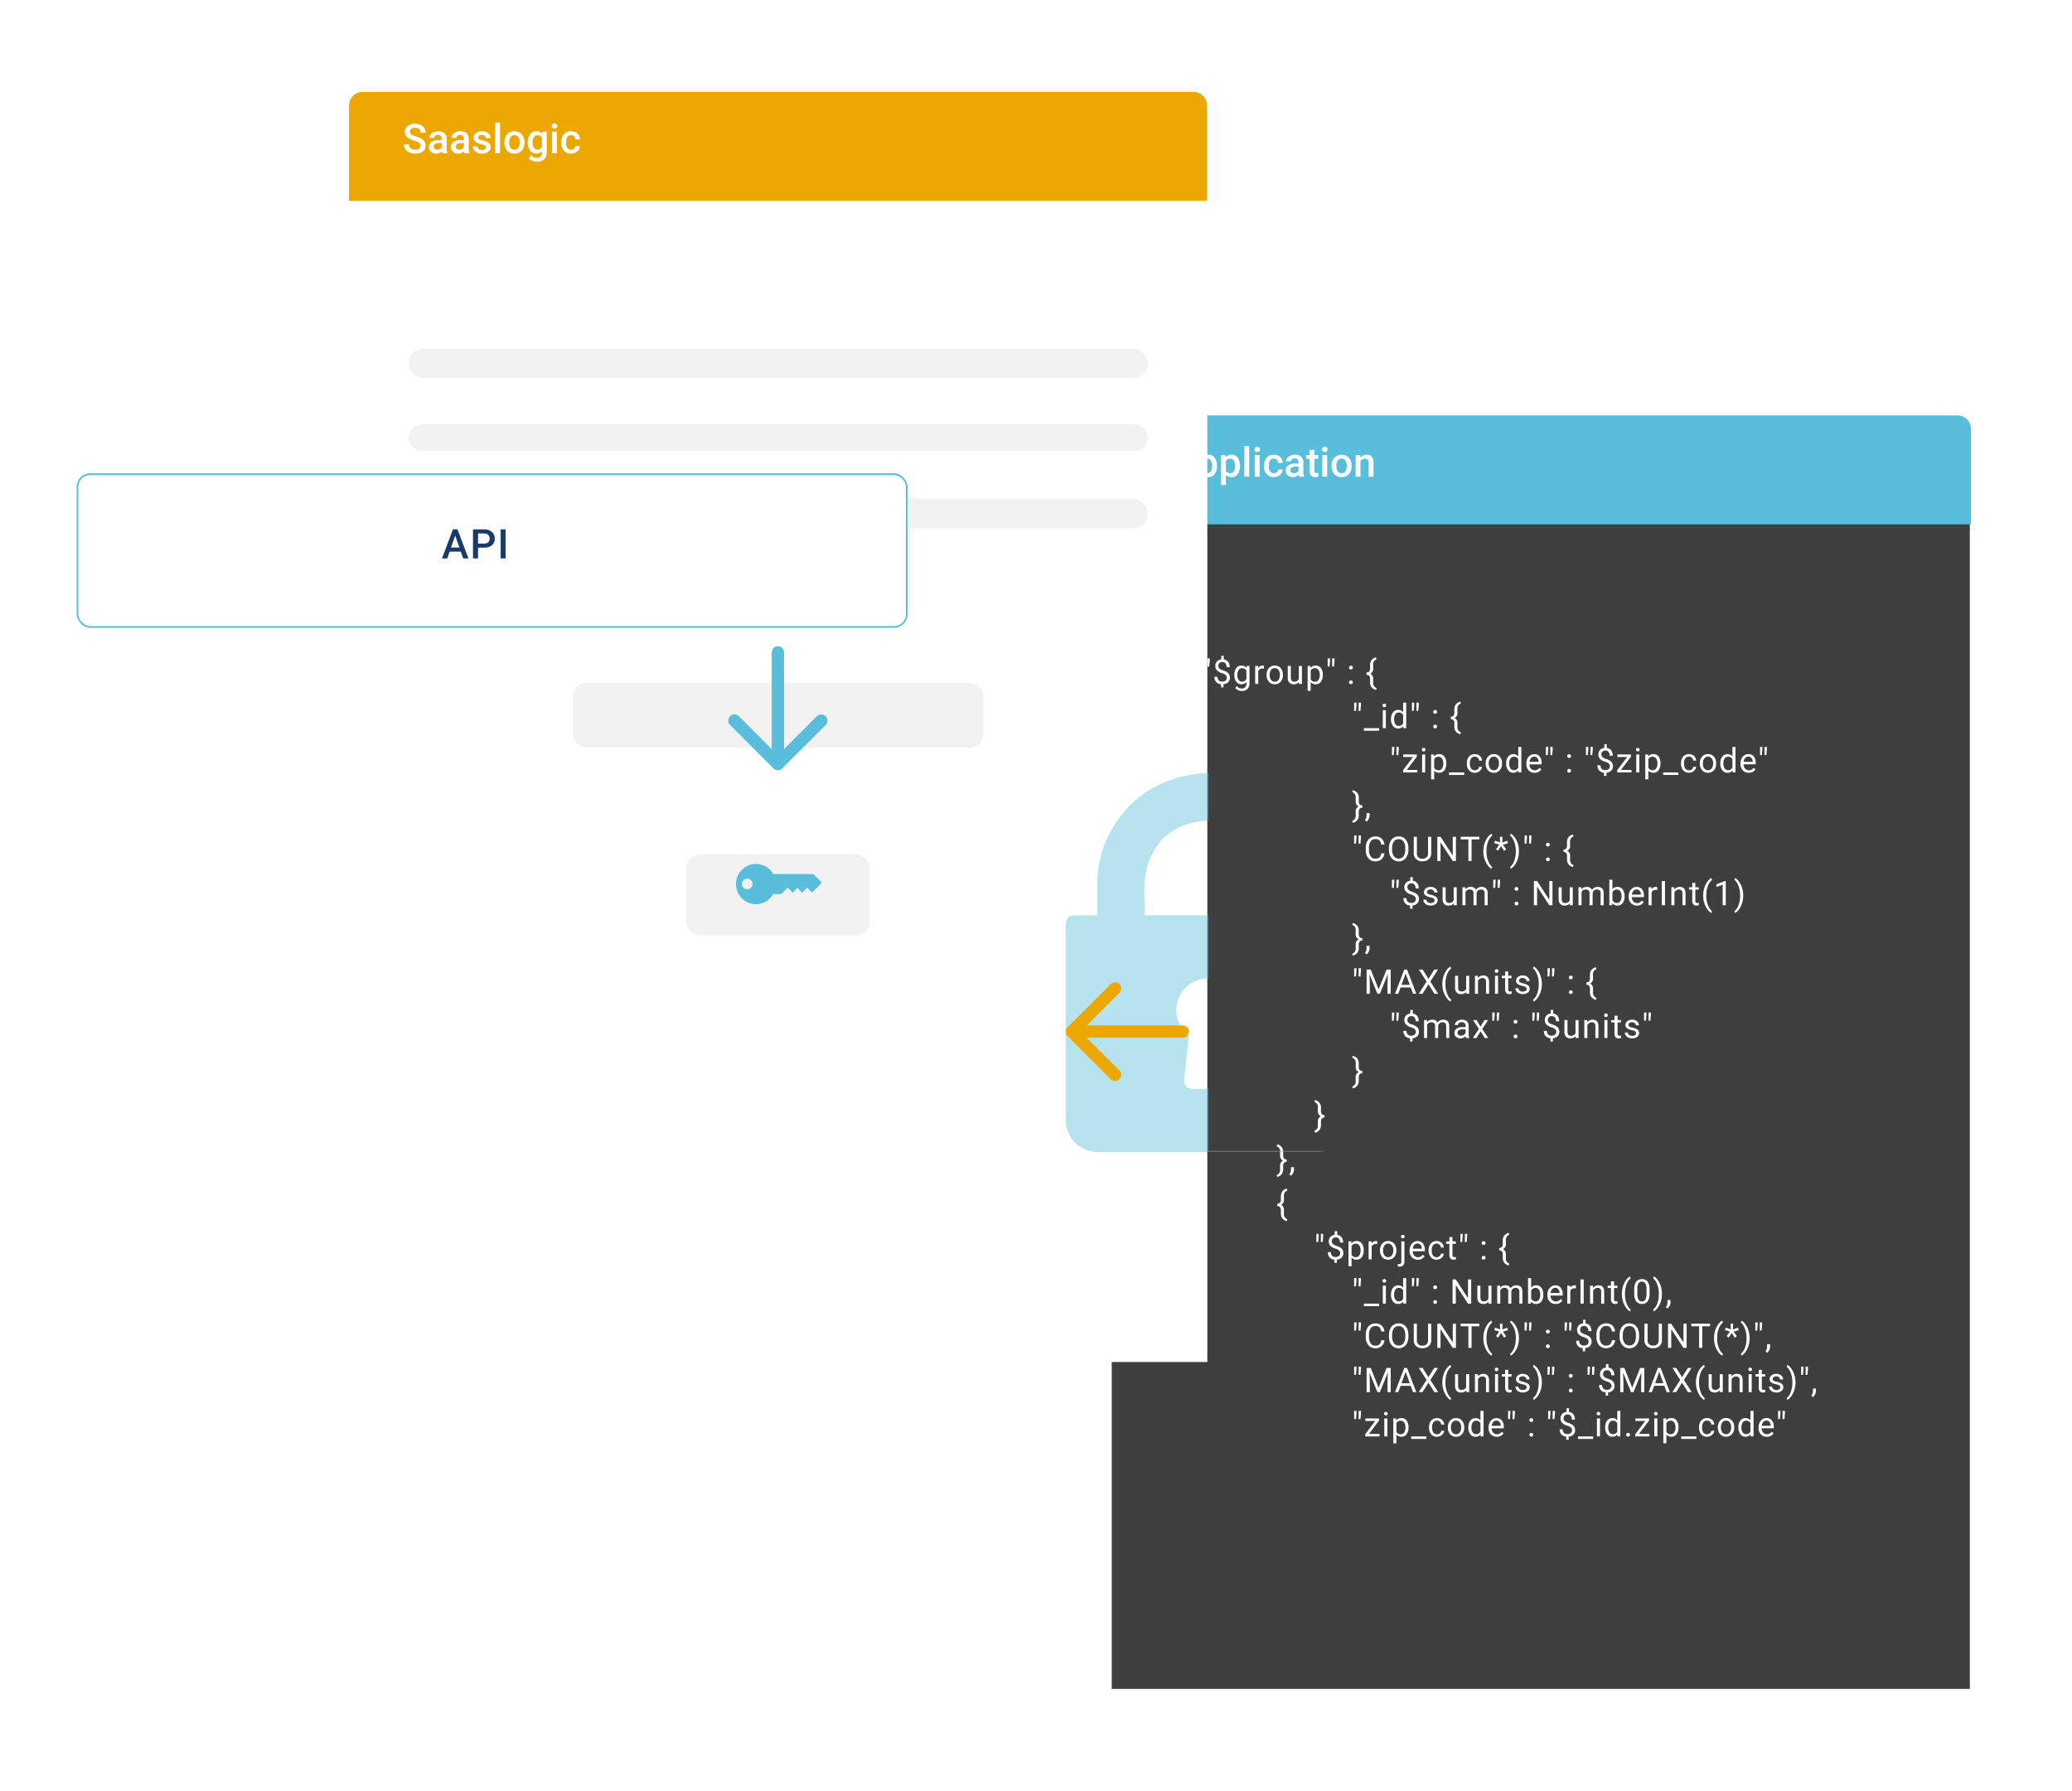 <?xml version="1.0" encoding="UTF-8"?> <svg xmlns="http://www.w3.org/2000/svg" xmlns:xlink="http://www.w3.org/1999/xlink" width="608.5" height="526" viewBox="0 0 608.5 526"><defs><filter id="Rectangle_1093" x="296.5" y="96" width="312" height="430" filterUnits="userSpaceOnUse"><feOffset dy="6"></feOffset><feGaussianBlur stdDeviation="10" result="blur"></feGaussianBlur><feFlood flood-color="#3d94c1" flood-opacity="0.2"></feFlood><feComposite operator="in" in2="blur"></feComposite><feComposite in="SourceGraphic"></feComposite></filter><filter id="Rectangle_617" x="317.855" y="113" width="270" height="50" filterUnits="userSpaceOnUse"><feOffset dy="3"></feOffset><feGaussianBlur stdDeviation="3" result="blur-2"></feGaussianBlur><feFlood flood-color="#3d94c1" flood-opacity="0.2"></feFlood><feComposite operator="in" in2="blur-2"></feComposite><feComposite in="SourceGraphic"></feComposite></filter><filter id="Rectangle_1094" x="72.558" y="0" width="312" height="430" filterUnits="userSpaceOnUse"><feOffset dy="6"></feOffset><feGaussianBlur stdDeviation="10" result="blur-3"></feGaussianBlur><feFlood flood-color="#3d94c1" flood-opacity="0.2"></feFlood><feComposite operator="in" in2="blur-3"></feComposite><feComposite in="SourceGraphic"></feComposite></filter><filter id="Rectangle_617-2" x="93.501" y="18" width="270" height="50" filterUnits="userSpaceOnUse"><feOffset dy="3"></feOffset><feGaussianBlur stdDeviation="3" result="blur-4"></feGaussianBlur><feFlood flood-color="#3d94c1" flood-opacity="0.2"></feFlood><feComposite operator="in" in2="blur-4"></feComposite><feComposite in="SourceGraphic"></feComposite></filter><filter id="Rectangle_788" x="110.969" y="93.313" width="235.084" height="26.753" filterUnits="userSpaceOnUse"><feOffset dy="3"></feOffset><feGaussianBlur stdDeviation="3" result="blur-5"></feGaussianBlur><feFlood flood-color="#3d94c1" flood-opacity="0.2"></feFlood><feComposite operator="in" in2="blur-5"></feComposite><feComposite in="SourceGraphic"></feComposite></filter><filter id="Rectangle_787" x="110.969" y="115.594" width="235.084" height="25.878" filterUnits="userSpaceOnUse"><feOffset dy="3"></feOffset><feGaussianBlur stdDeviation="3" result="blur-6"></feGaussianBlur><feFlood flood-color="#3d94c1" flood-opacity="0.2"></feFlood><feComposite operator="in" in2="blur-6"></feComposite><feComposite in="SourceGraphic"></feComposite></filter><filter id="Rectangle_788-2" x="110.969" y="137.432" width="235.084" height="26.753" filterUnits="userSpaceOnUse"><feOffset dy="3"></feOffset><feGaussianBlur stdDeviation="3" result="blur-7"></feGaussianBlur><feFlood flood-color="#3d94c1" flood-opacity="0.2"></feFlood><feComposite operator="in" in2="blur-7"></feComposite><feComposite in="SourceGraphic"></feComposite></filter><filter id="Rectangle_787-2" x="110.969" y="159.713" width="102.874" height="25.878" filterUnits="userSpaceOnUse"><feOffset dy="3"></feOffset><feGaussianBlur stdDeviation="3" result="blur-8"></feGaussianBlur><feFlood flood-color="#3d94c1" flood-opacity="0.2"></feFlood><feComposite operator="in" in2="blur-8"></feComposite><feComposite in="SourceGraphic"></feComposite></filter><filter id="Rectangle_810" x="0" y="116.5" width="289.047" height="90.382" filterUnits="userSpaceOnUse"><feOffset dy="3"></feOffset><feGaussianBlur stdDeviation="7.5" result="blur-9"></feGaussianBlur><feFlood flood-color="#3d94c1" flood-opacity="0.2"></feFlood><feComposite operator="in" in2="blur-9"></feComposite><feComposite in="SourceGraphic"></feComposite></filter><filter id="Rectangle_843" x="192.5" y="241.939" width="71.888" height="41.757" filterUnits="userSpaceOnUse"><feOffset dy="3"></feOffset><feGaussianBlur stdDeviation="3" result="blur-10"></feGaussianBlur><feFlood flood-color="#3d94c1" flood-opacity="0.2"></feFlood><feComposite operator="in" in2="blur-10"></feComposite><feComposite in="SourceGraphic"></feComposite></filter><clipPath id="clip-path"><rect id="Rectangle_844" data-name="Rectangle 844" width="25.028" height="11.809" transform="translate(0 0)" fill="none"></rect></clipPath><filter id="Rectangle_846" x="153.24" y="185.5" width="150.612" height="49.066" filterUnits="userSpaceOnUse"><feOffset dy="3"></feOffset><feGaussianBlur stdDeviation="5" result="blur-11"></feGaussianBlur><feFlood flood-color="#3d94c1" flood-opacity="0.2"></feFlood><feComposite operator="in" in2="blur-11"></feComposite><feComposite in="SourceGraphic"></feComposite></filter><clipPath id="clip-path-2"><rect id="Rectangle_813" data-name="Rectangle 813" width="29.135" height="36.422" fill="#58bedb"></rect></clipPath></defs><g id="Group_5874" data-name="Group 5874" transform="translate(-1256.5 -327)"><rect id="Rectangle_1079" data-name="Rectangle 1079" width="600" height="466" transform="translate(1257 351)" fill="#fff" opacity="0"></rect><g id="Group_5867" data-name="Group 5867" transform="translate(-7363.563 -16568.84)"><g id="Group_5363" data-name="Group 5363" transform="translate(8946.918 17012.777)"><g id="Group_5305" data-name="Group 5305" transform="translate(0 0)"><g id="Group_5248" data-name="Group 5248" transform="translate(0)"><g id="Group_4902" data-name="Group 4902"><g id="Group_4839" data-name="Group 4839"><g transform="matrix(1, 0, 0, 1, -326.86, -116.94)" filter="url(#Rectangle_1093)"><path id="Rectangle_1093-2" data-name="Rectangle 1093" d="M4,0H248a4,4,0,0,1,4,4V370a0,0,0,0,1,0,0H0a0,0,0,0,1,0,0V4A4,4,0,0,1,4,0Z" transform="translate(326.5 120)" fill="rgba(53,53,53,0.95)"></path></g><g transform="matrix(1, 0, 0, 1, -326.86, -116.94)" filter="url(#Rectangle_617)"><path id="Rectangle_617-3" data-name="Rectangle 617" d="M4,0H248a4,4,0,0,1,4,4V32a0,0,0,0,1,0,0H0a0,0,0,0,1,0,0V4A4,4,0,0,1,4,0Z" transform="translate(326.86 119)" fill="#58bedb"></path></g><g id="Group_5206" data-name="Group 5206" transform="translate(16.267 11.011)"><g id="Group_5138" data-name="Group 5138"><path id="Path_4500" data-name="Path 4500" d="M5.643-1.986h-3.3L1.646,0H.105L3.328-8.531h1.33L7.887,0H6.34Zm-2.889-1.2H5.227L3.99-6.721Zm11.514.076A3.775,3.775,0,0,1,13.6-.759a2.139,2.139,0,0,1-1.793.876,2.154,2.154,0,0,1-1.67-.686V2.438H8.713V-6.34h1.313l.059.645a2.091,2.091,0,0,1,1.705-.762,2.161,2.161,0,0,1,1.819.864,3.875,3.875,0,0,1,.659,2.4ZM12.85-3.229a2.644,2.644,0,0,0-.378-1.506,1.229,1.229,0,0,0-1.081-.557,1.31,1.31,0,0,0-1.254.721v2.813A1.322,1.322,0,0,0,11.4-1.02a1.227,1.227,0,0,0,1.063-.548A2.911,2.911,0,0,0,12.85-3.229Zm8.174.123a3.775,3.775,0,0,1-.668,2.347,2.139,2.139,0,0,1-1.793.876,2.154,2.154,0,0,1-1.67-.686V2.438H15.469V-6.34h1.313l.059.645a2.091,2.091,0,0,1,1.705-.762,2.161,2.161,0,0,1,1.819.864,3.875,3.875,0,0,1,.659,2.4Zm-1.418-.123a2.644,2.644,0,0,0-.378-1.506,1.229,1.229,0,0,0-1.081-.557,1.31,1.31,0,0,0-1.254.721v2.813a1.322,1.322,0,0,0,1.266.738,1.227,1.227,0,0,0,1.063-.548A2.911,2.911,0,0,0,19.605-3.229ZM23.742,0H22.318V-9h1.424Zm3.064,0H25.383V-6.34h1.424ZM25.295-7.986a.756.756,0,0,1,.208-.545.786.786,0,0,1,.595-.217.8.8,0,0,1,.6.217.75.75,0,0,1,.211.545.733.733,0,0,1-.211.536.8.8,0,0,1-.6.214A.792.792,0,0,1,25.5-7.45.738.738,0,0,1,25.295-7.986ZM30.961-1.02a1.287,1.287,0,0,0,.885-.311,1.061,1.061,0,0,0,.375-.768h1.342a2.091,2.091,0,0,1-.369,1.1,2.421,2.421,0,0,1-.937.812,2.794,2.794,0,0,1-1.277.3,2.7,2.7,0,0,1-2.109-.861,3.416,3.416,0,0,1-.779-2.379V-3.27a3.359,3.359,0,0,1,.773-2.317,2.678,2.678,0,0,1,2.109-.87,2.6,2.6,0,0,1,1.843.659,2.361,2.361,0,0,1,.747,1.731H32.221a1.3,1.3,0,0,0-.372-.9,1.2,1.2,0,0,0-.888-.352,1.253,1.253,0,0,0-1.066.5,2.556,2.556,0,0,0-.381,1.521v.229a2.6,2.6,0,0,0,.372,1.538A1.252,1.252,0,0,0,30.961-1.02ZM38.426,0a2.2,2.2,0,0,1-.164-.592A2.216,2.216,0,0,1,36.6.117a2.237,2.237,0,0,1-1.559-.545,1.743,1.743,0,0,1-.6-1.348,1.8,1.8,0,0,1,.753-1.556,3.649,3.649,0,0,1,2.153-.542h.873v-.416a1.11,1.11,0,0,0-.275-.788,1.092,1.092,0,0,0-.838-.3,1.254,1.254,0,0,0-.8.243.753.753,0,0,0-.311.618H34.57a1.58,1.58,0,0,1,.346-.976,2.3,2.3,0,0,1,.94-.712,3.3,3.3,0,0,1,1.327-.258,2.66,2.66,0,0,1,1.775.56,2,2,0,0,1,.68,1.573v2.859A3.241,3.241,0,0,0,39.879-.1V0ZM36.861-1.025a1.62,1.62,0,0,0,.794-.205,1.37,1.37,0,0,0,.56-.551v-1.2h-.768a2.1,2.1,0,0,0-1.189.275.892.892,0,0,0-.4.779.832.832,0,0,0,.272.653A1.055,1.055,0,0,0,36.861-1.025Zm6.053-6.855V-6.34h1.119v1.055H42.914v3.539a.779.779,0,0,0,.144.524.666.666,0,0,0,.513.161,2.193,2.193,0,0,0,.5-.059v1.1a3.507,3.507,0,0,1-.937.135q-1.641,0-1.641-1.811V-5.285H40.447V-6.34H41.49V-7.881ZM46.635,0H45.211V-6.34h1.424ZM45.123-7.986a.756.756,0,0,1,.208-.545.786.786,0,0,1,.595-.217.8.8,0,0,1,.6.217.75.75,0,0,1,.211.545.733.733,0,0,1-.211.536.8.8,0,0,1-.6.214.792.792,0,0,1-.595-.214A.738.738,0,0,1,45.123-7.986Zm2.795,4.758a3.738,3.738,0,0,1,.369-1.679,2.7,2.7,0,0,1,1.037-1.148,2.922,2.922,0,0,1,1.535-.4,2.769,2.769,0,0,1,2.083.826,3.249,3.249,0,0,1,.864,2.191l.006.334a3.772,3.772,0,0,1-.36,1.676A2.664,2.664,0,0,1,52.421-.287a2.944,2.944,0,0,1-1.55.4,2.75,2.75,0,0,1-2.147-.894,3.422,3.422,0,0,1-.806-2.382Zm1.424.123a2.555,2.555,0,0,0,.4,1.532,1.314,1.314,0,0,0,1.125.554,1.3,1.3,0,0,0,1.122-.562,2.822,2.822,0,0,0,.4-1.646,2.522,2.522,0,0,0-.413-1.523,1.319,1.319,0,0,0-1.122-.562,1.307,1.307,0,0,0-1.107.554A2.768,2.768,0,0,0,49.342-3.105Zm7-3.234.041.732a2.28,2.28,0,0,1,1.846-.85q1.98,0,2.016,2.268V0H58.816V-4.107A1.306,1.306,0,0,0,58.556-5a1.1,1.1,0,0,0-.853-.29,1.372,1.372,0,0,0-1.283.779V0H55V-6.34Z" transform="translate(0 12.051)" fill="#fff"></path></g></g></g></g></g></g><path id="Path_4501" data-name="Path 4501" d="M1.353-6.836,1.206-5.088H.664l0-2.412h.684Zm1.318,0L2.524-5.088H1.982l0-2.412h.684Zm5.007,5a1.017,1.017,0,0,0-.315-.757A2.817,2.817,0,0,0,6.3-3.145a3.4,3.4,0,0,1-1.516-.828,1.825,1.825,0,0,1-.476-1.3,1.877,1.877,0,0,1,.466-1.313,1.982,1.982,0,0,1,1.282-.61V-8.262h.728v1.074A1.882,1.882,0,0,1,8.061-6.5a2.474,2.474,0,0,1,.457,1.577h-.9a1.7,1.7,0,0,0-.327-1.1,1.075,1.075,0,0,0-.884-.407,1.22,1.22,0,0,0-.889.3,1.12,1.12,0,0,0-.308.839,1.023,1.023,0,0,0,.325.795,2.991,2.991,0,0,0,1.069.538,4.5,4.5,0,0,1,1.162.533,1.869,1.869,0,0,1,.615.676,1.955,1.955,0,0,1,.2.9,1.81,1.81,0,0,1-.5,1.328A2.2,2.2,0,0,1,6.7.083v.933H5.974V.083A2.106,2.106,0,0,1,4.55-.564a2.183,2.183,0,0,1-.515-1.531h.9A1.437,1.437,0,0,0,5.3-1.05a1.346,1.346,0,0,0,1.011.366A1.516,1.516,0,0,0,7.312-.991,1.039,1.039,0,0,0,7.678-1.831Zm2.2-.854a3.105,3.105,0,0,1,.571-1.965,1.827,1.827,0,0,1,1.514-.73,1.817,1.817,0,0,1,1.509.684l.044-.586h.825V-.127a2.149,2.149,0,0,1-.608,1.616A2.243,2.243,0,0,1,12.1,2.08a2.717,2.717,0,0,1-1.118-.244,1.925,1.925,0,0,1-.835-.669L10.62.625a1.766,1.766,0,0,0,1.421.718A1.384,1.384,0,0,0,13.068.972a1.418,1.418,0,0,0,.369-1.045V-.527A1.857,1.857,0,0,1,11.957.1a1.8,1.8,0,0,1-1.5-.747A3.265,3.265,0,0,1,9.882-2.686Zm.908.1a2.369,2.369,0,0,0,.366,1.4,1.19,1.19,0,0,0,1.025.51,1.323,1.323,0,0,0,1.255-.776V-3.857a1.339,1.339,0,0,0-1.245-.757,1.2,1.2,0,0,0-1.03.513A2.58,2.58,0,0,0,10.79-2.583Zm7.771-1.89a2.707,2.707,0,0,0-.444-.034,1.19,1.19,0,0,0-1.206.757V0h-.9V-5.283h.879l.015.61a1.407,1.407,0,0,1,1.26-.708.923.923,0,0,1,.4.068Zm.793,1.782a3.121,3.121,0,0,1,.305-1.4,2.277,2.277,0,0,1,.85-.957,2.313,2.313,0,0,1,1.243-.337,2.228,2.228,0,0,1,1.746.747,2.874,2.874,0,0,1,.667,1.987v.063a3.148,3.148,0,0,1-.3,1.384,2.243,2.243,0,0,1-.845.955A2.339,2.339,0,0,1,21.762.1a2.222,2.222,0,0,1-1.741-.747,2.86,2.86,0,0,1-.667-1.978Zm.908.107a2.26,2.26,0,0,0,.408,1.411,1.3,1.3,0,0,0,1.091.532,1.3,1.3,0,0,0,1.094-.54,2.472,2.472,0,0,0,.405-1.511A2.256,2.256,0,0,0,22.848-4.1a1.312,1.312,0,0,0-1.1-.54,1.3,1.3,0,0,0-1.079.532A2.453,2.453,0,0,0,20.263-2.583Zm8.6,2.061A1.919,1.919,0,0,1,27.311.1a1.642,1.642,0,0,1-1.287-.491,2.124,2.124,0,0,1-.447-1.453V-5.283h.9V-1.87q0,1.2.977,1.2a1.352,1.352,0,0,0,1.377-.771V-5.283h.9V0h-.859Zm7.014-2.061A3.163,3.163,0,0,1,35.321-.64,1.768,1.768,0,0,1,33.826.1a1.938,1.938,0,0,1-1.514-.61V2.031h-.9V-5.283h.825l.044.586a1.861,1.861,0,0,1,1.533-.684,1.8,1.8,0,0,1,1.506.718,3.2,3.2,0,0,1,.554,2Zm-.9-.1A2.334,2.334,0,0,0,34.588-4.1a1.227,1.227,0,0,0-1.045-.518,1.328,1.328,0,0,0-1.23.728v2.524a1.33,1.33,0,0,0,1.24.723,1.221,1.221,0,0,0,1.033-.515A2.548,2.548,0,0,0,34.969-2.686Zm3.02-4.15-.146,1.748H37.3l0-2.412h.684Zm1.318,0-.146,1.748h-.542l0-2.412h.684ZM43.564-.474A.566.566,0,0,1,43.7-.864a.53.53,0,0,1,.417-.156.546.546,0,0,1,.422.156.554.554,0,0,1,.144.391.524.524,0,0,1-.144.376.556.556,0,0,1-.422.151A.54.54,0,0,1,43.7-.1.535.535,0,0,1,43.564-.474Zm0-4.312a.566.566,0,0,1,.139-.391.53.53,0,0,1,.417-.156.546.546,0,0,1,.422.156.554.554,0,0,1,.144.391.524.524,0,0,1-.144.376.556.556,0,0,1-.422.151.54.54,0,0,1-.417-.151A.535.535,0,0,1,43.569-4.785Zm7.924,6.572a2.427,2.427,0,0,1-1.3-.8,2.332,2.332,0,0,1-.437-1.477v-.972q0-1.187-1.035-1.187v-.708q1.035,0,1.035-1.182V-5.557A2.328,2.328,0,0,1,50.192-7a2.429,2.429,0,0,1,1.3-.8l.186.562a1.561,1.561,0,0,0-1.021,1.7v.986A1.6,1.6,0,0,1,49.843-3a1.615,1.615,0,0,1,.815,1.558V-.439a1.547,1.547,0,0,0,1.021,1.665ZM45.762,6.164l-.146,1.748h-.542l0-2.412h.684Zm1.318,0-.146,1.748h-.542l0-2.412h.684Zm5.32,7.573H47.927V13H52.4ZM54.384,13h-.9V7.717h.9Zm-.977-6.685a.539.539,0,0,1,.134-.371.5.5,0,0,1,.4-.151.512.512,0,0,1,.4.151.534.534,0,0,1,.137.371.516.516,0,0,1-.137.366.521.521,0,0,1-.4.146.513.513,0,0,1-.4-.146A.521.521,0,0,1,53.408,6.315Zm2.5,4a3.1,3.1,0,0,1,.576-1.956,1.96,1.96,0,0,1,2.979-.1V5.5h.9V13h-.83l-.044-.566a1.84,1.84,0,0,1-1.509.664,1.8,1.8,0,0,1-1.5-.752,3.13,3.13,0,0,1-.579-1.963Zm.9.1a2.343,2.343,0,0,0,.371,1.406,1.2,1.2,0,0,0,1.025.508,1.318,1.318,0,0,0,1.255-.771V9.133a1.328,1.328,0,0,0-1.245-.747,1.205,1.205,0,0,0-1.035.513A2.58,2.58,0,0,0,56.813,10.417Zm5.925-4.253-.146,1.748H62.05l0-2.412h.684Zm1.318,0L63.91,7.912h-.542l0-2.412h.684Zm4.257,6.362a.566.566,0,0,1,.139-.391.53.53,0,0,1,.417-.156.546.546,0,0,1,.422.156.554.554,0,0,1,.144.391.524.524,0,0,1-.144.376.556.556,0,0,1-.422.151.5.5,0,0,1-.557-.527Zm0-4.312a.566.566,0,0,1,.139-.391.53.53,0,0,1,.417-.156.546.546,0,0,1,.422.156.554.554,0,0,1,.144.391.524.524,0,0,1-.144.376.556.556,0,0,1-.422.151.5.5,0,0,1-.557-.527Zm7.924,6.572a2.427,2.427,0,0,1-1.3-.8,2.332,2.332,0,0,1-.437-1.477v-.972q0-1.187-1.035-1.187V9.641q1.035,0,1.035-1.182V7.443A2.328,2.328,0,0,1,74.942,6a2.429,2.429,0,0,1,1.3-.8l.186.562a1.561,1.561,0,0,0-1.021,1.7v.986A1.6,1.6,0,0,1,74.593,10a1.615,1.615,0,0,1,.815,1.558v1.006a1.547,1.547,0,0,0,1.021,1.665ZM56.864,19.164l-.146,1.748h-.542l0-2.412h.684Zm1.318,0-.146,1.748h-.542l0-2.412h.684Zm2.361,6.1h3.091V26H59.44v-.664l2.915-3.872H59.484v-.747h4v.64ZM65.931,26h-.9V20.717h.9Zm-.977-6.685a.539.539,0,0,1,.134-.371.5.5,0,0,1,.4-.151.512.512,0,0,1,.4.151.534.534,0,0,1,.137.371.516.516,0,0,1-.137.366.521.521,0,0,1-.4.146.513.513,0,0,1-.4-.146A.521.521,0,0,1,64.954,19.315Zm7.185,4.1a3.163,3.163,0,0,1-.552,1.943,1.768,1.768,0,0,1-1.494.737,1.938,1.938,0,0,1-1.514-.61v2.544h-.9V20.717H68.5l.044.586a1.861,1.861,0,0,1,1.533-.684,1.8,1.8,0,0,1,1.506.718,3.2,3.2,0,0,1,.554,2Zm-.9-.1a2.334,2.334,0,0,0-.381-1.411,1.227,1.227,0,0,0-1.045-.518,1.328,1.328,0,0,0-1.23.728v2.524a1.33,1.33,0,0,0,1.24.723,1.221,1.221,0,0,0,1.033-.515A2.548,2.548,0,0,0,71.236,23.314ZM77.4,26.737H72.923V26H77.4Zm3.122-1.377a1.3,1.3,0,0,0,.845-.293,1.031,1.031,0,0,0,.4-.732h.854a1.638,1.638,0,0,1-.312.864,2.058,2.058,0,0,1-.769.654,2.219,2.219,0,0,1-1.018.244,2.176,2.176,0,0,1-1.716-.72,2.869,2.869,0,0,1-.637-1.97v-.151a3.181,3.181,0,0,1,.283-1.372,2.157,2.157,0,0,1,.813-.933,2.309,2.309,0,0,1,1.252-.332,2.119,2.119,0,0,1,1.477.532,1.9,1.9,0,0,1,.627,1.382h-.854a1.245,1.245,0,0,0-.388-.842,1.208,1.208,0,0,0-.862-.33,1.264,1.264,0,0,0-1.067.5,2.328,2.328,0,0,0-.378,1.433v.171a2.281,2.281,0,0,0,.376,1.406A1.27,1.27,0,0,0,80.518,25.36Zm3.176-2.051a3.121,3.121,0,0,1,.305-1.4,2.277,2.277,0,0,1,.85-.957,2.313,2.313,0,0,1,1.243-.337,2.228,2.228,0,0,1,1.746.747,2.874,2.874,0,0,1,.667,1.987v.063a3.148,3.148,0,0,1-.3,1.384,2.243,2.243,0,0,1-.845.955A2.339,2.339,0,0,1,86.1,26.1a2.222,2.222,0,0,1-1.741-.747,2.86,2.86,0,0,1-.667-1.978Zm.908.107a2.26,2.26,0,0,0,.408,1.411,1.382,1.382,0,0,0,2.185-.007A2.472,2.472,0,0,0,87.6,23.31a2.256,2.256,0,0,0-.413-1.409,1.312,1.312,0,0,0-1.1-.54,1.3,1.3,0,0,0-1.079.532A2.453,2.453,0,0,0,84.6,23.417Zm5.114-.1a3.1,3.1,0,0,1,.576-1.956,1.96,1.96,0,0,1,2.979-.1V18.5h.9V26h-.83l-.044-.566a1.84,1.84,0,0,1-1.509.664,1.8,1.8,0,0,1-1.5-.752,3.13,3.13,0,0,1-.579-1.963Zm.9.1a2.343,2.343,0,0,0,.371,1.406,1.2,1.2,0,0,0,1.025.508,1.318,1.318,0,0,0,1.255-.771V22.133a1.328,1.328,0,0,0-1.245-.747,1.205,1.205,0,0,0-1.035.513A2.58,2.58,0,0,0,90.62,23.417ZM98.068,26.1a2.308,2.308,0,0,1-1.748-.706,2.619,2.619,0,0,1-.674-1.887v-.166a3.17,3.17,0,0,1,.3-1.4,2.343,2.343,0,0,1,.84-.967,2.112,2.112,0,0,1,1.169-.349,1.979,1.979,0,0,1,1.6.679,2.939,2.939,0,0,1,.571,1.943v.376H96.549a1.878,1.878,0,0,0,.457,1.262,1.435,1.435,0,0,0,1.111.481,1.573,1.573,0,0,0,.811-.2,2.037,2.037,0,0,0,.581-.518l.552.43A2.219,2.219,0,0,1,98.068,26.1Zm-.112-4.736a1.2,1.2,0,0,0-.918.4,1.934,1.934,0,0,0-.459,1.116h2.646v-.068a1.721,1.721,0,0,0-.371-1.067A1.134,1.134,0,0,0,97.956,21.361Zm4.118-2.2-.146,1.748h-.542l0-2.412h.684Zm1.318,0-.146,1.748H102.7l0-2.412h.684Zm4.257,6.362a.566.566,0,0,1,.139-.391.53.53,0,0,1,.417-.156.546.546,0,0,1,.422.156.554.554,0,0,1,.144.391.524.524,0,0,1-.144.376.556.556,0,0,1-.422.151.5.5,0,0,1-.557-.527Zm0-4.312a.566.566,0,0,1,.139-.391.53.53,0,0,1,.417-.156.546.546,0,0,1,.422.156.554.554,0,0,1,.144.391.524.524,0,0,1-.144.376.556.556,0,0,1-.422.151.5.5,0,0,1-.557-.527Zm6.191-2.051-.146,1.748h-.542l0-2.412h.684Zm1.318,0-.146,1.748h-.542l0-2.412h.684Zm5.007,5a1.017,1.017,0,0,0-.315-.757,2.817,2.817,0,0,0-1.062-.557,3.4,3.4,0,0,1-1.516-.828,1.825,1.825,0,0,1-.476-1.3,1.877,1.877,0,0,1,.466-1.313,1.982,1.982,0,0,1,1.282-.61V17.738h.728v1.074a1.882,1.882,0,0,1,1.277.688,2.474,2.474,0,0,1,.457,1.577h-.9a1.7,1.7,0,0,0-.327-1.1,1.075,1.075,0,0,0-.884-.407,1.22,1.22,0,0,0-.889.3,1.12,1.12,0,0,0-.308.839,1.023,1.023,0,0,0,.325.795,2.991,2.991,0,0,0,1.069.538,4.5,4.5,0,0,1,1.162.533,1.869,1.869,0,0,1,.615.676,1.955,1.955,0,0,1,.2.9,1.81,1.81,0,0,1-.5,1.328,2.2,2.2,0,0,1-1.389.6v.933h-.723v-.933a2.106,2.106,0,0,1-1.423-.647,2.183,2.183,0,0,1-.515-1.531h.9a1.437,1.437,0,0,0,.356,1.045,1.346,1.346,0,0,0,1.011.366,1.516,1.516,0,0,0,1.006-.308A1.039,1.039,0,0,0,120.171,24.169Zm3.269,1.094h3.091V26h-4.194v-.664l2.915-3.872H122.38v-.747h4v.64Zm5.388.737h-.9V20.717h.9Zm-.977-6.685a.539.539,0,0,1,.134-.371.5.5,0,0,1,.4-.151.512.512,0,0,1,.4.151.534.534,0,0,1,.137.371.516.516,0,0,1-.137.366.521.521,0,0,1-.4.146.513.513,0,0,1-.4-.146A.521.521,0,0,1,127.851,19.315Zm7.185,4.1a3.163,3.163,0,0,1-.552,1.943,1.768,1.768,0,0,1-1.494.737,1.938,1.938,0,0,1-1.514-.61v2.544h-.9V20.717h.825l.044.586a1.861,1.861,0,0,1,1.533-.684,1.8,1.8,0,0,1,1.506.718,3.2,3.2,0,0,1,.554,2Zm-.9-.1a2.334,2.334,0,0,0-.381-1.411,1.227,1.227,0,0,0-1.045-.518,1.328,1.328,0,0,0-1.23.728v2.524a1.33,1.33,0,0,0,1.24.723,1.221,1.221,0,0,0,1.033-.515A2.548,2.548,0,0,0,134.132,23.314Zm6.159,3.423h-4.473V26h4.473Zm3.122-1.377a1.3,1.3,0,0,0,.845-.293,1.031,1.031,0,0,0,.4-.732h.854a1.638,1.638,0,0,1-.312.864,2.058,2.058,0,0,1-.769.654,2.219,2.219,0,0,1-1.018.244,2.176,2.176,0,0,1-1.716-.72,2.869,2.869,0,0,1-.637-1.97v-.151a3.181,3.181,0,0,1,.283-1.372,2.157,2.157,0,0,1,.813-.933,2.309,2.309,0,0,1,1.252-.332,2.119,2.119,0,0,1,1.477.532,1.9,1.9,0,0,1,.627,1.382h-.854a1.245,1.245,0,0,0-.388-.842,1.208,1.208,0,0,0-.862-.33,1.264,1.264,0,0,0-1.067.5,2.328,2.328,0,0,0-.378,1.433v.171a2.281,2.281,0,0,0,.376,1.406A1.27,1.27,0,0,0,143.414,25.36Zm3.176-2.051a3.121,3.121,0,0,1,.305-1.4,2.277,2.277,0,0,1,.85-.957,2.313,2.313,0,0,1,1.243-.337,2.228,2.228,0,0,1,1.746.747,2.874,2.874,0,0,1,.667,1.987v.063a3.148,3.148,0,0,1-.3,1.384,2.243,2.243,0,0,1-.845.955A2.339,2.339,0,0,1,149,26.1a2.222,2.222,0,0,1-1.741-.747,2.86,2.86,0,0,1-.667-1.978Zm.908.107a2.26,2.26,0,0,0,.408,1.411,1.382,1.382,0,0,0,2.185-.007,2.472,2.472,0,0,0,.405-1.511,2.256,2.256,0,0,0-.413-1.409,1.312,1.312,0,0,0-1.1-.54,1.3,1.3,0,0,0-1.079.532A2.453,2.453,0,0,0,147.5,23.417Zm5.114-.1a3.1,3.1,0,0,1,.576-1.956,1.96,1.96,0,0,1,2.979-.1V18.5h.9V26h-.83l-.044-.566a1.84,1.84,0,0,1-1.509.664,1.8,1.8,0,0,1-1.5-.752,3.13,3.13,0,0,1-.579-1.963Zm.9.1a2.343,2.343,0,0,0,.371,1.406,1.2,1.2,0,0,0,1.025.508,1.318,1.318,0,0,0,1.255-.771V22.133a1.328,1.328,0,0,0-1.245-.747,1.205,1.205,0,0,0-1.035.513A2.58,2.58,0,0,0,153.516,23.417Zm7.448,2.681a2.308,2.308,0,0,1-1.748-.706,2.619,2.619,0,0,1-.674-1.887v-.166a3.17,3.17,0,0,1,.3-1.4,2.343,2.343,0,0,1,.84-.967,2.112,2.112,0,0,1,1.169-.349,1.979,1.979,0,0,1,1.6.679,2.939,2.939,0,0,1,.571,1.943v.376h-3.579a1.878,1.878,0,0,0,.457,1.262,1.435,1.435,0,0,0,1.111.481,1.573,1.573,0,0,0,.811-.2,2.037,2.037,0,0,0,.581-.518l.552.43A2.219,2.219,0,0,1,160.964,26.1Zm-.112-4.736a1.2,1.2,0,0,0-.918.4,1.934,1.934,0,0,0-.459,1.116h2.646v-.068a1.721,1.721,0,0,0-.371-1.067A1.134,1.134,0,0,0,160.852,21.361Zm4.118-2.2-.146,1.748h-.542l0-2.412h.684Zm1.318,0-.146,1.748H165.6l0-2.412h.684ZM44.5,40.226a1.533,1.533,0,0,0,1.025-1.616V37.535A1.537,1.537,0,0,1,46.411,36a1.526,1.526,0,0,1-.884-1.538v-.991a1.561,1.561,0,0,0-1.021-1.7l.186-.562a2.441,2.441,0,0,1,1.3.793,2.3,2.3,0,0,1,.439,1.453v1.025q0,1.167,1.035,1.167v.708q-1.035,0-1.035,1.187v.986a2.283,2.283,0,0,1-.442,1.47,2.471,2.471,0,0,1-1.3.8Zm4.245.19-.513-.352a2.356,2.356,0,0,0,.479-1.318v-.815H49.6v.708a2.224,2.224,0,0,1-.242.986A2.309,2.309,0,0,1,48.747,40.416Zm-2.986,4.748-.146,1.748h-.542l0-2.412h.684Zm1.318,0-.146,1.748h-.542l0-2.412h.684Zm6.882,4.58a2.616,2.616,0,0,1-.833,1.741,2.728,2.728,0,0,1-1.863.613,2.505,2.505,0,0,1-2.019-.9,3.634,3.634,0,0,1-.759-2.417v-.684a4.051,4.051,0,0,1,.354-1.743,2.644,2.644,0,0,1,1-1.155,2.794,2.794,0,0,1,1.5-.4,2.569,2.569,0,0,1,1.816.632,2.647,2.647,0,0,1,.8,1.75H53.02a2.043,2.043,0,0,0-.53-1.234,1.6,1.6,0,0,0-1.14-.382,1.677,1.677,0,0,0-1.409.665,3.051,3.051,0,0,0-.51,1.891V48.8a3.136,3.136,0,0,0,.483,1.842,1.562,1.562,0,0,0,1.353.684,1.8,1.8,0,0,0,1.2-.354,1.964,1.964,0,0,0,.554-1.233Zm7.048-1.069a4.4,4.4,0,0,1-.352,1.824,2.663,2.663,0,0,1-1,1.189,2.749,2.749,0,0,1-4-1.179,4.22,4.22,0,0,1-.369-1.77v-.513a4.346,4.346,0,0,1,.356-1.812,2.636,2.636,0,0,1,2.5-1.621,2.756,2.756,0,0,1,1.506.413,2.658,2.658,0,0,1,1,1.2,4.419,4.419,0,0,1,.352,1.824Zm-.933-.459a3.188,3.188,0,0,0-.508-1.941,1.675,1.675,0,0,0-1.421-.676,1.657,1.657,0,0,0-1.4.676,3.122,3.122,0,0,0-.525,1.877v.522A3.192,3.192,0,0,0,56.74,50.6a1.805,1.805,0,0,0,2.825.039,3.174,3.174,0,0,0,.513-1.9Zm7.644-3.325v4.834a2.268,2.268,0,0,1-.632,1.646,2.548,2.548,0,0,1-1.7.718l-.249.01a2.661,2.661,0,0,1-1.86-.63,2.253,2.253,0,0,1-.7-1.733V44.891H63.5v4.814a1.483,1.483,0,0,0,1.636,1.626,1.644,1.644,0,0,0,1.218-.425,1.623,1.623,0,0,0,.422-1.2V44.891ZM74.965,52h-.942l-3.579-5.479V52H69.5V44.891h.942l3.589,5.5v-5.5h.933Zm6.877-6.343H79.557V52h-.933V45.657h-2.28v-.767h5.5Zm1.179,3.457a7.549,7.549,0,0,1,.3-2.119,6.156,6.156,0,0,1,.881-1.846,3.749,3.749,0,0,1,1.216-1.172l.186.6a3.889,3.889,0,0,0-1.169,1.67,7.239,7.239,0,0,0-.5,2.515l0,.415a7.277,7.277,0,0,0,.688,3.271,3.907,3.907,0,0,0,.986,1.3l-.186.552a3.87,3.87,0,0,1-1.24-1.211A6.787,6.787,0,0,1,83.021,49.114ZM87.7,47.2l-1.475-.439.225-.737,1.475.546-.044-1.678h.747l-.049,1.7,1.45-.537.225.741-1.5.444.967,1.323-.605.459-.908-1.406L87.33,48.99l-.61-.444Zm5.764,1.965a7.553,7.553,0,0,1-.286,2.087,6.172,6.172,0,0,1-.874,1.843,3.829,3.829,0,0,1-1.233,1.2l-.19-.552a3.925,3.925,0,0,0,1.208-1.79,7.742,7.742,0,0,0,.466-2.693V49.1a8.038,8.038,0,0,0-.215-1.907,6.435,6.435,0,0,0-.6-1.58,3.648,3.648,0,0,0-.862-1.089l.19-.552A3.814,3.814,0,0,1,92.3,45.169a6.186,6.186,0,0,1,.874,1.841A7.727,7.727,0,0,1,93.465,49.163Zm2.361-4-.146,1.748h-.542l0-2.412h.684Zm1.318,0L97,46.912h-.542l0-2.412h.684Zm4.257,6.362a.566.566,0,0,1,.139-.391.53.53,0,0,1,.417-.156.546.546,0,0,1,.422.156.554.554,0,0,1,.144.391.524.524,0,0,1-.144.376.556.556,0,0,1-.422.151.5.5,0,0,1-.557-.527Zm0-4.312a.566.566,0,0,1,.139-.391.53.53,0,0,1,.417-.156.546.546,0,0,1,.422.156.554.554,0,0,1,.144.391.524.524,0,0,1-.144.376.556.556,0,0,1-.422.151.5.5,0,0,1-.557-.527Zm7.924,6.572a2.427,2.427,0,0,1-1.3-.8,2.332,2.332,0,0,1-.437-1.477v-.972q0-1.187-1.035-1.187v-.708q1.035,0,1.035-1.182V46.443A2.328,2.328,0,0,1,108.029,45a2.429,2.429,0,0,1,1.3-.8l.186.562a1.561,1.561,0,0,0-1.021,1.7v.986A1.6,1.6,0,0,1,107.68,49a1.615,1.615,0,0,1,.815,1.558v1.006a1.547,1.547,0,0,0,1.021,1.665ZM56.864,58.164l-.146,1.748h-.542l0-2.412h.684Zm1.318,0-.146,1.748h-.542l0-2.412h.684Zm5.007,5a1.017,1.017,0,0,0-.315-.757,2.817,2.817,0,0,0-1.062-.557,3.4,3.4,0,0,1-1.516-.828,1.825,1.825,0,0,1-.476-1.3,1.877,1.877,0,0,1,.466-1.313,1.982,1.982,0,0,1,1.282-.61V56.738H62.3v1.074a1.882,1.882,0,0,1,1.277.688,2.474,2.474,0,0,1,.457,1.577h-.9a1.7,1.7,0,0,0-.327-1.1,1.075,1.075,0,0,0-.884-.407,1.22,1.22,0,0,0-.889.3,1.12,1.12,0,0,0-.308.839,1.023,1.023,0,0,0,.325.795,2.991,2.991,0,0,0,1.069.538,4.5,4.5,0,0,1,1.162.533,1.869,1.869,0,0,1,.615.676,1.955,1.955,0,0,1,.2.9,1.81,1.81,0,0,1-.5,1.328,2.2,2.2,0,0,1-1.389.6v.933h-.723v-.933a2.106,2.106,0,0,1-1.423-.647,2.183,2.183,0,0,1-.515-1.531h.9a1.437,1.437,0,0,0,.356,1.045,1.346,1.346,0,0,0,1.011.366,1.516,1.516,0,0,0,1.006-.308A1.039,1.039,0,0,0,63.19,63.169Zm5.5.43a.665.665,0,0,0-.276-.569,2.655,2.655,0,0,0-.962-.349,4.548,4.548,0,0,1-1.089-.352,1.549,1.549,0,0,1-.6-.488,1.168,1.168,0,0,1-.193-.674,1.37,1.37,0,0,1,.549-1.1,2.145,2.145,0,0,1,1.4-.449,2.208,2.208,0,0,1,1.458.464,1.473,1.473,0,0,1,.559,1.187h-.908a.815.815,0,0,0-.315-.64,1.18,1.18,0,0,0-.793-.269,1.235,1.235,0,0,0-.771.215.676.676,0,0,0-.278.562.548.548,0,0,0,.259.493,3.184,3.184,0,0,0,.935.317,4.872,4.872,0,0,1,1.1.361,1.6,1.6,0,0,1,.623.505,1.243,1.243,0,0,1,.2.72,1.352,1.352,0,0,1-.566,1.135,2.376,2.376,0,0,1-1.47.427,2.66,2.66,0,0,1-1.123-.225,1.827,1.827,0,0,1-.764-.627,1.512,1.512,0,0,1-.276-.872h.9a.935.935,0,0,0,.364.72,1.411,1.411,0,0,0,.9.266,1.457,1.457,0,0,0,.823-.208A.638.638,0,0,0,68.685,63.6Zm5.642.879a1.919,1.919,0,0,1-1.548.62,1.642,1.642,0,0,1-1.287-.491,2.124,2.124,0,0,1-.447-1.453V59.717h.9V63.13q0,1.2.977,1.2A1.352,1.352,0,0,0,74.3,63.56V59.717h.9V65h-.859Zm3.4-4.761.024.586a1.951,1.951,0,0,1,1.567-.684,1.51,1.51,0,0,1,1.509.85,2,2,0,0,1,.686-.615,2.026,2.026,0,0,1,1-.234q1.738,0,1.768,1.841V65h-.9V61.514a1.213,1.213,0,0,0-.259-.847,1.14,1.14,0,0,0-.869-.281,1.2,1.2,0,0,0-.835.3,1.218,1.218,0,0,0-.386.808V65H80.12V61.538a1.008,1.008,0,0,0-1.128-1.152,1.209,1.209,0,0,0-1.216.757V65h-.9V59.717Zm8.884-1.553-.146,1.748h-.542l0-2.412h.684Zm1.318,0-.146,1.748h-.542l0-2.412h.684Zm4.257,6.362a.566.566,0,0,1,.139-.391.53.53,0,0,1,.417-.156.546.546,0,0,1,.422.156.554.554,0,0,1,.144.391.524.524,0,0,1-.144.376.556.556,0,0,1-.422.151.5.5,0,0,1-.557-.527Zm0-4.312a.566.566,0,0,1,.139-.391.53.53,0,0,1,.417-.156.546.546,0,0,1,.422.156.554.554,0,0,1,.144.391.524.524,0,0,1-.144.376.556.556,0,0,1-.422.151.5.5,0,0,1-.557-.527ZM103.319,65h-.942L98.8,59.521V65h-.942V57.891H98.8l3.589,5.5v-5.5h.933Zm5.085-.522a1.919,1.919,0,0,1-1.548.62,1.642,1.642,0,0,1-1.287-.491,2.124,2.124,0,0,1-.447-1.453V59.717h.9V63.13q0,1.2.977,1.2a1.352,1.352,0,0,0,1.377-.771V59.717h.9V65h-.859Zm3.4-4.761.024.586a1.951,1.951,0,0,1,1.567-.684,1.51,1.51,0,0,1,1.509.85,2,2,0,0,1,.686-.615,2.026,2.026,0,0,1,1-.234q1.738,0,1.768,1.841V65h-.9V61.514a1.213,1.213,0,0,0-.259-.847,1.14,1.14,0,0,0-.869-.281,1.2,1.2,0,0,0-.835.3,1.218,1.218,0,0,0-.386.808V65H114.2V61.538a1.008,1.008,0,0,0-1.128-1.152,1.209,1.209,0,0,0-1.216.757V65h-.9V59.717Zm12.688,2.7a3.141,3.141,0,0,1-.557,1.946,1.779,1.779,0,0,1-1.494.735,1.842,1.842,0,0,1-1.548-.708l-.044.61h-.83V57.5h.9v2.8a1.831,1.831,0,0,1,1.509-.679,1.789,1.789,0,0,1,1.511.728,3.236,3.236,0,0,1,.549,1.992Zm-.9-.1a2.441,2.441,0,0,0-.356-1.426,1.18,1.18,0,0,0-1.025-.5,1.326,1.326,0,0,0-1.284.83V63.5a1.363,1.363,0,0,0,1.294.83,1.173,1.173,0,0,0,1.011-.5A2.6,2.6,0,0,0,123.589,62.314Zm4.533,2.783a2.308,2.308,0,0,1-1.748-.706A2.619,2.619,0,0,1,125.7,62.5v-.166a3.17,3.17,0,0,1,.3-1.4,2.342,2.342,0,0,1,.84-.967,2.112,2.112,0,0,1,1.169-.349,1.979,1.979,0,0,1,1.6.679,2.939,2.939,0,0,1,.571,1.943v.376H126.6a1.878,1.878,0,0,0,.457,1.262,1.435,1.435,0,0,0,1.111.481,1.573,1.573,0,0,0,.811-.2,2.037,2.037,0,0,0,.581-.518l.552.43A2.219,2.219,0,0,1,128.123,65.1Zm-.112-4.736a1.2,1.2,0,0,0-.918.4,1.934,1.934,0,0,0-.459,1.116h2.646v-.068a1.721,1.721,0,0,0-.371-1.067A1.134,1.134,0,0,0,128.01,60.361Zm6.071.166a2.707,2.707,0,0,0-.444-.034,1.19,1.19,0,0,0-1.206.757V65h-.9V59.717h.879l.015.61a1.407,1.407,0,0,1,1.26-.708.923.923,0,0,1,.4.068ZM136.359,65h-.937V57.891h.938Zm2.727-5.283.029.664a1.925,1.925,0,0,1,1.582-.762q1.675,0,1.689,1.89V65h-.9V61.5a1.216,1.216,0,0,0-.261-.845,1.047,1.047,0,0,0-.8-.273,1.3,1.3,0,0,0-.771.234,1.592,1.592,0,0,0-.518.615V65h-.9V59.717Zm6.189-1.279v1.279h.986v.7h-.986V63.7a.733.733,0,0,0,.132.477.555.555,0,0,0,.449.159,2.187,2.187,0,0,0,.43-.059V65a2.634,2.634,0,0,1-.693.1,1.125,1.125,0,0,1-.913-.366,1.573,1.573,0,0,1-.308-1.04V60.415h-.962v-.7h.962V58.438Zm2.307,3.677a7.549,7.549,0,0,1,.3-2.119,6.156,6.156,0,0,1,.881-1.846,3.749,3.749,0,0,1,1.216-1.172l.186.6a3.889,3.889,0,0,0-1.169,1.67,7.239,7.239,0,0,0-.5,2.515l0,.415a7.277,7.277,0,0,0,.688,3.271,3.907,3.907,0,0,0,.986,1.3l-.186.552a3.87,3.87,0,0,1-1.24-1.211A6.787,6.787,0,0,1,147.582,62.114ZM154.21,65H153.3V58.979l-1.821.669v-.82l2.588-.972h.142Zm5.124-2.837a7.553,7.553,0,0,1-.286,2.087,6.172,6.172,0,0,1-.874,1.843,3.83,3.83,0,0,1-1.233,1.2l-.19-.552a3.926,3.926,0,0,0,1.208-1.79,7.742,7.742,0,0,0,.466-2.693V62.1a8.038,8.038,0,0,0-.215-1.907,6.435,6.435,0,0,0-.6-1.58,3.648,3.648,0,0,0-.862-1.089l.19-.552a3.814,3.814,0,0,1,1.228,1.191,6.186,6.186,0,0,1,.874,1.841A7.727,7.727,0,0,1,159.334,62.163ZM44.5,79.226a1.533,1.533,0,0,0,1.025-1.616V76.535A1.537,1.537,0,0,1,46.411,75a1.526,1.526,0,0,1-.884-1.538v-.991a1.561,1.561,0,0,0-1.021-1.7l.186-.562a2.441,2.441,0,0,1,1.3.793,2.3,2.3,0,0,1,.439,1.453v1.025q0,1.167,1.035,1.167v.708q-1.035,0-1.035,1.187v.986a2.283,2.283,0,0,1-.442,1.47,2.471,2.471,0,0,1-1.3.8Zm4.245.19-.513-.352a2.356,2.356,0,0,0,.479-1.318v-.815H49.6v.708a2.224,2.224,0,0,1-.242.986A2.309,2.309,0,0,1,48.747,79.416Zm-2.986,4.748-.146,1.748h-.542l0-2.412h.684Zm1.318,0-.146,1.748h-.542l0-2.412h.684Zm2.863-.273,2.324,5.8,2.324-5.8h1.216V91H54.87V88.231l.088-2.988L52.624,91h-.718l-2.329-5.742.093,2.974V91h-.937V83.891ZM61.689,89.14H58.711L58.042,91h-.967l2.715-7.109h.82L63.33,91h-.962Zm-2.7-.767h2.417L60.2,85.048Zm7.912-1.758,1.7-2.725h1.1l-2.246,3.525L69.767,91H68.654l-1.748-2.773L65.148,91H64.04l2.3-3.584-2.251-3.525h1.1Zm4.074,1.5a7.549,7.549,0,0,1,.3-2.119,6.156,6.156,0,0,1,.881-1.846,3.749,3.749,0,0,1,1.216-1.172l.186.6a3.889,3.889,0,0,0-1.169,1.67,7.239,7.239,0,0,0-.5,2.515l0,.415a7.277,7.277,0,0,0,.688,3.271,3.907,3.907,0,0,0,.986,1.3l-.186.552a3.87,3.87,0,0,1-1.24-1.211A6.787,6.787,0,0,1,70.98,88.114Zm7.014,2.363a1.919,1.919,0,0,1-1.548.62,1.642,1.642,0,0,1-1.287-.491,2.124,2.124,0,0,1-.447-1.453V85.717h.9V89.13q0,1.2.977,1.2a1.352,1.352,0,0,0,1.377-.771V85.717h.9V91h-.859ZM81.4,85.717l.029.664a1.925,1.925,0,0,1,1.582-.762q1.675,0,1.689,1.89V91h-.9V87.5a1.216,1.216,0,0,0-.261-.845,1.047,1.047,0,0,0-.8-.273,1.3,1.3,0,0,0-.771.234,1.592,1.592,0,0,0-.518.615V91h-.9V85.717ZM87.344,91h-.9V85.717h.9Zm-.977-6.685a.539.539,0,0,1,.134-.371.5.5,0,0,1,.4-.151.512.512,0,0,1,.4.151.534.534,0,0,1,.137.371.516.516,0,0,1-.137.366.521.521,0,0,1-.4.146.513.513,0,0,1-.4-.146A.521.521,0,0,1,86.368,84.315Zm3.947.122v1.279H91.3v.7h-.986V89.7a.733.733,0,0,0,.132.477.555.555,0,0,0,.449.159,2.187,2.187,0,0,0,.43-.059V91a2.634,2.634,0,0,1-.693.1,1.125,1.125,0,0,1-.913-.366,1.573,1.573,0,0,1-.308-1.04V86.415H88.45v-.7h.962V84.438ZM95.732,89.6a.665.665,0,0,0-.276-.569,2.655,2.655,0,0,0-.962-.349,4.548,4.548,0,0,1-1.089-.352,1.549,1.549,0,0,1-.6-.488,1.168,1.168,0,0,1-.193-.674,1.37,1.37,0,0,1,.549-1.1,2.145,2.145,0,0,1,1.4-.449,2.208,2.208,0,0,1,1.458.464,1.473,1.473,0,0,1,.559,1.187h-.908a.815.815,0,0,0-.315-.64,1.18,1.18,0,0,0-.793-.269,1.235,1.235,0,0,0-.771.215.676.676,0,0,0-.278.562.548.548,0,0,0,.259.493,3.184,3.184,0,0,0,.935.317,4.872,4.872,0,0,1,1.1.361,1.6,1.6,0,0,1,.623.505,1.243,1.243,0,0,1,.2.72,1.352,1.352,0,0,1-.566,1.135,2.376,2.376,0,0,1-1.47.427,2.66,2.66,0,0,1-1.123-.225,1.827,1.827,0,0,1-.764-.627,1.512,1.512,0,0,1-.276-.872h.9a.935.935,0,0,0,.364.72,1.411,1.411,0,0,0,.9.266,1.457,1.457,0,0,0,.823-.208A.638.638,0,0,0,95.732,89.6Zm4.465-1.436a7.553,7.553,0,0,1-.286,2.087,6.172,6.172,0,0,1-.874,1.843,3.829,3.829,0,0,1-1.233,1.2l-.19-.552a3.925,3.925,0,0,0,1.208-1.79,7.742,7.742,0,0,0,.466-2.693V88.1a8.038,8.038,0,0,0-.215-1.907,6.435,6.435,0,0,0-.6-1.58,3.648,3.648,0,0,0-.862-1.089l.19-.552a3.815,3.815,0,0,1,1.228,1.191,6.186,6.186,0,0,1,.874,1.841A7.727,7.727,0,0,1,100.2,88.163Zm2.361-4-.146,1.748h-.542l0-2.412h.684Zm1.318,0-.146,1.748h-.542l0-2.412h.684Zm4.257,6.362a.566.566,0,0,1,.139-.391.53.53,0,0,1,.417-.156.546.546,0,0,1,.422.156.554.554,0,0,1,.144.391.524.524,0,0,1-.144.376.556.556,0,0,1-.422.151.5.5,0,0,1-.557-.527Zm0-4.312a.566.566,0,0,1,.139-.391.53.53,0,0,1,.417-.156.546.546,0,0,1,.422.156.554.554,0,0,1,.144.391.524.524,0,0,1-.144.376.556.556,0,0,1-.422.151.5.5,0,0,1-.557-.527Zm7.924,6.572a2.427,2.427,0,0,1-1.3-.8,2.332,2.332,0,0,1-.437-1.477v-.972q0-1.187-1.035-1.187v-.708q1.035,0,1.035-1.182V85.443A2.328,2.328,0,0,1,114.761,84a2.429,2.429,0,0,1,1.3-.8l.186.562a1.561,1.561,0,0,0-1.021,1.7v.986A1.6,1.6,0,0,1,114.412,88a1.615,1.615,0,0,1,.815,1.558v1.006a1.547,1.547,0,0,0,1.021,1.665Zm-59.2,4.377-.146,1.748h-.542l0-2.412h.684Zm1.318,0-.146,1.748h-.542l0-2.412h.684Zm5.007,5a1.017,1.017,0,0,0-.315-.757,2.817,2.817,0,0,0-1.062-.557,3.4,3.4,0,0,1-1.516-.828,1.825,1.825,0,0,1-.476-1.3,1.877,1.877,0,0,1,.466-1.313,1.981,1.981,0,0,1,1.282-.61V95.738H62.3v1.074a1.882,1.882,0,0,1,1.277.688,2.474,2.474,0,0,1,.457,1.577h-.9a1.7,1.7,0,0,0-.327-1.1,1.075,1.075,0,0,0-.884-.407,1.22,1.22,0,0,0-.889.3,1.12,1.12,0,0,0-.308.839,1.023,1.023,0,0,0,.325.795,2.991,2.991,0,0,0,1.069.538,4.5,4.5,0,0,1,1.162.533,1.869,1.869,0,0,1,.615.676,1.955,1.955,0,0,1,.2.9,1.81,1.81,0,0,1-.5,1.328,2.2,2.2,0,0,1-1.389.6v.933h-.723v-.933a2.106,2.106,0,0,1-1.423-.647,2.183,2.183,0,0,1-.515-1.531h.9a1.437,1.437,0,0,0,.356,1.045,1.346,1.346,0,0,0,1.011.366,1.516,1.516,0,0,0,1.006-.308A1.039,1.039,0,0,0,63.19,102.169Zm3.269-3.452.024.586a1.951,1.951,0,0,1,1.567-.684,1.51,1.51,0,0,1,1.509.85,2,2,0,0,1,.686-.615,2.026,2.026,0,0,1,1-.234q1.738,0,1.768,1.841V104h-.9v-3.486a1.213,1.213,0,0,0-.259-.847,1.14,1.14,0,0,0-.869-.281,1.2,1.2,0,0,0-.835.3,1.218,1.218,0,0,0-.386.808V104h-.908v-3.462a1.008,1.008,0,0,0-1.128-1.152,1.209,1.209,0,0,0-1.216.757V104h-.9V98.717ZM77.935,104a1.9,1.9,0,0,1-.127-.557,2.016,2.016,0,0,1-1.5.654,1.865,1.865,0,0,1-1.282-.442,1.43,1.43,0,0,1-.5-1.121,1.494,1.494,0,0,1,.627-1.282,2.958,2.958,0,0,1,1.765-.457h.879v-.415a1.015,1.015,0,0,0-.283-.754,1.138,1.138,0,0,0-.835-.281,1.317,1.317,0,0,0-.811.244.719.719,0,0,0-.327.591h-.908a1.247,1.247,0,0,1,.281-.764,1.916,1.916,0,0,1,.762-.583,2.563,2.563,0,0,1,1.057-.215,2.089,2.089,0,0,1,1.431.457,1.647,1.647,0,0,1,.537,1.257v2.432a2.973,2.973,0,0,0,.186,1.157V104Zm-1.5-.688a1.588,1.588,0,0,0,.806-.22,1.329,1.329,0,0,0,.552-.571v-1.084h-.708q-1.66,0-1.66.972a.822.822,0,0,0,.283.664A1.089,1.089,0,0,0,76.436,103.312Zm5.749-2.666,1.172-1.929h1.055l-1.729,2.612L84.466,104H83.421L82.2,102.022,80.979,104h-1.05l1.782-2.671-1.729-2.612h1.045Zm4.153-3.481-.146,1.748h-.542l0-2.412h.684Zm1.318,0-.146,1.748h-.542l0-2.412h.684Zm4.257,6.362a.566.566,0,0,1,.139-.391.53.53,0,0,1,.417-.156.546.546,0,0,1,.422.156.554.554,0,0,1,.144.391.524.524,0,0,1-.144.376.556.556,0,0,1-.422.151.5.5,0,0,1-.557-.527Zm0-4.312a.566.566,0,0,1,.139-.391.53.53,0,0,1,.417-.156.546.546,0,0,1,.422.156.554.554,0,0,1,.144.391.524.524,0,0,1-.144.376.556.556,0,0,1-.422.151.5.5,0,0,1-.557-.527Zm6.191-2.051-.146,1.748h-.542l0-2.412h.684Zm1.318,0-.146,1.748h-.542l0-2.412h.684Zm5.007,5a1.017,1.017,0,0,0-.315-.757,2.817,2.817,0,0,0-1.062-.557,3.4,3.4,0,0,1-1.516-.828,1.825,1.825,0,0,1-.476-1.3,1.877,1.877,0,0,1,.466-1.313,1.982,1.982,0,0,1,1.282-.61V95.738h.728v1.074a1.882,1.882,0,0,1,1.277.688,2.474,2.474,0,0,1,.457,1.577h-.9a1.7,1.7,0,0,0-.327-1.1,1.075,1.075,0,0,0-.884-.407,1.22,1.22,0,0,0-.889.3,1.12,1.12,0,0,0-.308.839,1.023,1.023,0,0,0,.325.795,2.991,2.991,0,0,0,1.069.538,4.5,4.5,0,0,1,1.162.533,1.869,1.869,0,0,1,.615.676,1.955,1.955,0,0,1,.2.9,1.81,1.81,0,0,1-.5,1.328,2.2,2.2,0,0,1-1.389.6v.933h-.723v-.933a2.106,2.106,0,0,1-1.423-.647,2.183,2.183,0,0,1-.515-1.531h.9a1.437,1.437,0,0,0,.356,1.045,1.346,1.346,0,0,0,1.011.366,1.516,1.516,0,0,0,1.006-.308A1.039,1.039,0,0,0,104.435,102.169Zm5.681,1.309a1.919,1.919,0,0,1-1.548.62,1.642,1.642,0,0,1-1.287-.491,2.124,2.124,0,0,1-.447-1.453V98.717h.9v3.413q0,1.2.977,1.2a1.352,1.352,0,0,0,1.377-.771V98.717h.9V104h-.859Zm3.405-4.761.029.664a1.925,1.925,0,0,1,1.582-.762q1.675,0,1.689,1.89V104h-.9v-3.5a1.216,1.216,0,0,0-.261-.845,1.047,1.047,0,0,0-.8-.273,1.3,1.3,0,0,0-.771.234,1.592,1.592,0,0,0-.518.615V104h-.9V98.717ZM119.465,104h-.9V98.717h.9Zm-.977-6.685a.539.539,0,0,1,.134-.371.5.5,0,0,1,.4-.151.512.512,0,0,1,.4.151.534.534,0,0,1,.137.371.516.516,0,0,1-.137.366.521.521,0,0,1-.4.146.513.513,0,0,1-.4-.146A.521.521,0,0,1,118.489,97.315Zm3.947.122v1.279h.986v.7h-.986v3.28a.733.733,0,0,0,.132.477.555.555,0,0,0,.449.159,2.187,2.187,0,0,0,.43-.059V104a2.634,2.634,0,0,1-.693.1,1.125,1.125,0,0,1-.913-.366,1.573,1.573,0,0,1-.308-1.04V99.415h-.962v-.7h.962V97.438Zm5.417,5.161a.665.665,0,0,0-.276-.569,2.655,2.655,0,0,0-.962-.349,4.548,4.548,0,0,1-1.089-.352,1.549,1.549,0,0,1-.6-.488,1.168,1.168,0,0,1-.193-.674,1.37,1.37,0,0,1,.549-1.1,2.145,2.145,0,0,1,1.4-.449,2.208,2.208,0,0,1,1.458.464,1.473,1.473,0,0,1,.559,1.187H127.8a.815.815,0,0,0-.315-.64,1.18,1.18,0,0,0-.793-.269,1.235,1.235,0,0,0-.771.215.676.676,0,0,0-.278.562.548.548,0,0,0,.259.493,3.184,3.184,0,0,0,.935.317,4.872,4.872,0,0,1,1.1.361,1.6,1.6,0,0,1,.623.505,1.243,1.243,0,0,1,.2.72,1.352,1.352,0,0,1-.566,1.135,2.376,2.376,0,0,1-1.47.427,2.66,2.66,0,0,1-1.123-.225,1.827,1.827,0,0,1-.764-.627,1.512,1.512,0,0,1-.276-.872h.9a.935.935,0,0,0,.364.72,1.411,1.411,0,0,0,.9.266,1.457,1.457,0,0,0,.823-.208A.638.638,0,0,0,127.854,102.6Zm3.049-5.435-.146,1.748h-.542l0-2.412h.684Zm1.318,0-.146,1.748h-.542l0-2.412h.684ZM44.5,118.226a1.533,1.533,0,0,0,1.025-1.616v-1.074A1.537,1.537,0,0,1,46.411,114a1.526,1.526,0,0,1-.884-1.538v-.991a1.561,1.561,0,0,0-1.021-1.7l.186-.562a2.441,2.441,0,0,1,1.3.793,2.3,2.3,0,0,1,.439,1.453v1.025q0,1.167,1.035,1.167v.708q-1.035,0-1.035,1.187v.986a2.283,2.283,0,0,1-.442,1.47,2.471,2.471,0,0,1-1.3.8Zm-11.1,13a1.533,1.533,0,0,0,1.025-1.616v-1.074A1.537,1.537,0,0,1,35.309,127a1.526,1.526,0,0,1-.884-1.538v-.991a1.561,1.561,0,0,0-1.021-1.7l.186-.562a2.441,2.441,0,0,1,1.3.793,2.3,2.3,0,0,1,.439,1.453v1.025q0,1.167,1.035,1.167v.708q-1.035,0-1.035,1.187v.986a2.283,2.283,0,0,1-.442,1.47,2.471,2.471,0,0,1-1.3.8Zm-11.1,13a1.533,1.533,0,0,0,1.025-1.616v-1.074A1.537,1.537,0,0,1,24.207,140a1.526,1.526,0,0,1-.884-1.538v-.991a1.561,1.561,0,0,0-1.021-1.7l.186-.562a2.441,2.441,0,0,1,1.3.793,2.3,2.3,0,0,1,.439,1.453v1.025q0,1.167,1.035,1.167v.708q-1.035,0-1.035,1.187v.986a2.283,2.283,0,0,1-.442,1.47,2.471,2.471,0,0,1-1.3.8Zm4.245.19-.513-.352a2.356,2.356,0,0,0,.479-1.318v-.815h.884v.708a2.224,2.224,0,0,1-.242.986A2.309,2.309,0,0,1,26.543,144.416Zm-1.252,13.371a2.427,2.427,0,0,1-1.3-.8,2.332,2.332,0,0,1-.437-1.477v-.972q0-1.187-1.035-1.187v-.708q1.035,0,1.035-1.182v-1.016A2.328,2.328,0,0,1,23.989,149a2.429,2.429,0,0,1,1.3-.8l.186.562a1.561,1.561,0,0,0-1.021,1.7v.986A1.6,1.6,0,0,1,23.64,153a1.615,1.615,0,0,1,.815,1.558v1.006a1.547,1.547,0,0,0,1.021,1.665Zm9.369,4.377-.146,1.748h-.542l0-2.412h.684Zm1.318,0-.146,1.748h-.542l0-2.412h.684Zm5.007,5a1.017,1.017,0,0,0-.315-.757,2.817,2.817,0,0,0-1.062-.557,3.4,3.4,0,0,1-1.516-.828,1.825,1.825,0,0,1-.476-1.3,1.877,1.877,0,0,1,.466-1.313,1.982,1.982,0,0,1,1.282-.61v-1.069h.728v1.074a1.882,1.882,0,0,1,1.277.688,2.474,2.474,0,0,1,.457,1.577h-.9a1.7,1.7,0,0,0-.327-1.1,1.075,1.075,0,0,0-.884-.407,1.22,1.22,0,0,0-.889.3,1.12,1.12,0,0,0-.308.839,1.023,1.023,0,0,0,.325.795,2.991,2.991,0,0,0,1.069.538,4.5,4.5,0,0,1,1.162.533,1.869,1.869,0,0,1,.615.676,1.955,1.955,0,0,1,.2.9,1.81,1.81,0,0,1-.5,1.328,2.2,2.2,0,0,1-1.389.6v.933h-.723v-.933a2.106,2.106,0,0,1-1.423-.647,2.183,2.183,0,0,1-.515-1.531h.9a1.437,1.437,0,0,0,.356,1.045,1.346,1.346,0,0,0,1.011.366,1.516,1.516,0,0,0,1.006-.308A1.039,1.039,0,0,0,40.985,167.169Zm6.882-.752a3.163,3.163,0,0,1-.552,1.943,1.768,1.768,0,0,1-1.494.737,1.937,1.937,0,0,1-1.514-.61v2.544h-.9v-7.314h.825l.044.586a1.861,1.861,0,0,1,1.533-.684,1.8,1.8,0,0,1,1.506.718,3.2,3.2,0,0,1,.554,2Zm-.9-.1a2.334,2.334,0,0,0-.381-1.411,1.227,1.227,0,0,0-1.045-.518,1.328,1.328,0,0,0-1.23.728v2.524a1.33,1.33,0,0,0,1.24.723,1.221,1.221,0,0,0,1.033-.515A2.548,2.548,0,0,0,46.964,166.314Zm4.9-1.787a2.708,2.708,0,0,0-.444-.034,1.19,1.19,0,0,0-1.206.757V169h-.9v-5.283h.879l.015.61a1.407,1.407,0,0,1,1.26-.708.923.923,0,0,1,.4.068Zm.793,1.782a3.121,3.121,0,0,1,.305-1.4,2.277,2.277,0,0,1,.85-.957,2.313,2.313,0,0,1,1.243-.337,2.228,2.228,0,0,1,1.746.747,2.874,2.874,0,0,1,.667,1.987v.063a3.148,3.148,0,0,1-.3,1.384,2.243,2.243,0,0,1-.845.955,2.339,2.339,0,0,1-1.262.342,2.222,2.222,0,0,1-1.741-.747,2.86,2.86,0,0,1-.667-1.978Zm.908.107a2.26,2.26,0,0,0,.408,1.411,1.382,1.382,0,0,0,2.185-.007,2.472,2.472,0,0,0,.405-1.511,2.256,2.256,0,0,0-.413-1.409,1.312,1.312,0,0,0-1.1-.54,1.3,1.3,0,0,0-1.079.532A2.453,2.453,0,0,0,53.57,166.417Zm6.267-2.7v5.894q0,1.523-1.382,1.523a1.685,1.685,0,0,1-.552-.087v-.718a1.746,1.746,0,0,0,.41.039.614.614,0,0,0,.461-.164.809.809,0,0,0,.159-.569v-5.917Zm-1-1.4a.542.542,0,0,1,.134-.369.494.494,0,0,1,.393-.154.512.512,0,0,1,.4.151.534.534,0,0,1,.137.371.516.516,0,0,1-.137.366.521.521,0,0,1-.4.146.505.505,0,0,1-.4-.146A.527.527,0,0,1,58.84,162.315Zm4.944,6.782a2.308,2.308,0,0,1-1.748-.706,2.619,2.619,0,0,1-.674-1.887v-.166a3.17,3.17,0,0,1,.3-1.4,2.342,2.342,0,0,1,.84-.967,2.112,2.112,0,0,1,1.169-.349,1.979,1.979,0,0,1,1.6.679,2.939,2.939,0,0,1,.571,1.943v.376H62.265a1.878,1.878,0,0,0,.457,1.262,1.435,1.435,0,0,0,1.111.481,1.573,1.573,0,0,0,.811-.2,2.037,2.037,0,0,0,.581-.518l.552.43A2.219,2.219,0,0,1,63.784,169.1Zm-.112-4.736a1.2,1.2,0,0,0-.918.4,1.934,1.934,0,0,0-.459,1.116h2.646v-.068a1.721,1.721,0,0,0-.371-1.067A1.134,1.134,0,0,0,63.671,164.361Zm5.637,4a1.3,1.3,0,0,0,.845-.293,1.031,1.031,0,0,0,.4-.732h.854a1.638,1.638,0,0,1-.312.864,2.058,2.058,0,0,1-.769.654,2.219,2.219,0,0,1-1.018.244,2.176,2.176,0,0,1-1.716-.72,2.869,2.869,0,0,1-.637-1.97v-.151a3.181,3.181,0,0,1,.283-1.372,2.157,2.157,0,0,1,.813-.933,2.309,2.309,0,0,1,1.252-.332,2.119,2.119,0,0,1,1.477.532,1.9,1.9,0,0,1,.627,1.382h-.854a1.245,1.245,0,0,0-.388-.842,1.208,1.208,0,0,0-.862-.33,1.264,1.264,0,0,0-1.067.5,2.328,2.328,0,0,0-.378,1.433v.171a2.281,2.281,0,0,0,.376,1.406A1.27,1.27,0,0,0,69.308,168.36Zm4.641-5.923v1.279h.986v.7h-.986v3.28a.733.733,0,0,0,.132.477.555.555,0,0,0,.449.159,2.187,2.187,0,0,0,.43-.059V169a2.634,2.634,0,0,1-.693.1,1.125,1.125,0,0,1-.913-.366,1.573,1.573,0,0,1-.308-1.04v-3.276h-.962v-.7h.962v-1.279Zm3.01-.273-.146,1.748h-.542l0-2.412h.684Zm1.318,0-.146,1.748h-.542l0-2.412h.684Zm4.257,6.362a.566.566,0,0,1,.139-.391.53.53,0,0,1,.417-.156.546.546,0,0,1,.422.156.554.554,0,0,1,.144.391.524.524,0,0,1-.144.376.556.556,0,0,1-.422.151.5.5,0,0,1-.557-.527Zm0-4.312a.566.566,0,0,1,.139-.391.53.53,0,0,1,.417-.156.546.546,0,0,1,.422.156.554.554,0,0,1,.144.391.524.524,0,0,1-.144.376.556.556,0,0,1-.422.151.5.5,0,0,1-.557-.527Zm7.924,6.572a2.427,2.427,0,0,1-1.3-.8,2.332,2.332,0,0,1-.437-1.477v-.972q0-1.187-1.035-1.187v-.708q1.035,0,1.035-1.182v-1.016A2.328,2.328,0,0,1,89.163,162a2.429,2.429,0,0,1,1.3-.8l.186.562a1.561,1.561,0,0,0-1.021,1.7v.986A1.6,1.6,0,0,1,88.813,166a1.615,1.615,0,0,1,.815,1.558v1.006a1.547,1.547,0,0,0,1.021,1.665Zm-44.7,4.377-.146,1.748h-.542l0-2.412h.684Zm1.318,0-.146,1.748h-.542l0-2.412h.684Zm5.32,7.573H47.927V182H52.4ZM54.384,182h-.9v-5.283h.9Zm-.977-6.685a.539.539,0,0,1,.134-.371.5.5,0,0,1,.4-.151.512.512,0,0,1,.4.151.534.534,0,0,1,.137.371.516.516,0,0,1-.137.366.521.521,0,0,1-.4.146.513.513,0,0,1-.4-.146A.521.521,0,0,1,53.408,175.315Zm2.5,4a3.1,3.1,0,0,1,.576-1.956,1.96,1.96,0,0,1,2.979-.1V174.5h.9V182h-.83l-.044-.566a1.84,1.84,0,0,1-1.509.664,1.8,1.8,0,0,1-1.5-.752,3.13,3.13,0,0,1-.579-1.963Zm.9.1a2.343,2.343,0,0,0,.371,1.406,1.2,1.2,0,0,0,1.025.508,1.318,1.318,0,0,0,1.255-.771v-2.427a1.328,1.328,0,0,0-1.245-.747,1.205,1.205,0,0,0-1.035.513A2.58,2.58,0,0,0,56.813,179.417Zm5.925-4.253-.146,1.748H62.05l0-2.412h.684Zm1.318,0-.146,1.748h-.542l0-2.412h.684Zm4.257,6.362a.566.566,0,0,1,.139-.391.53.53,0,0,1,.417-.156.546.546,0,0,1,.422.156.554.554,0,0,1,.144.391.524.524,0,0,1-.144.376.556.556,0,0,1-.422.151.5.5,0,0,1-.557-.527Zm0-4.312a.566.566,0,0,1,.139-.391.53.53,0,0,1,.417-.156.546.546,0,0,1,.422.156.554.554,0,0,1,.144.391.524.524,0,0,1-.144.376.556.556,0,0,1-.422.151.5.5,0,0,1-.557-.527ZM79.446,182H78.5l-3.579-5.479V182h-.942v-7.109h.942l3.589,5.5v-5.5h.933Zm5.085-.522a1.919,1.919,0,0,1-1.548.62,1.642,1.642,0,0,1-1.287-.491,2.124,2.124,0,0,1-.447-1.453v-3.437h.9v3.413q0,1.2.977,1.2a1.352,1.352,0,0,0,1.377-.771v-3.843h.9V182h-.859Zm3.4-4.761.024.586a1.951,1.951,0,0,1,1.567-.684,1.51,1.51,0,0,1,1.509.85,2,2,0,0,1,.686-.615,2.026,2.026,0,0,1,1-.234q1.738,0,1.768,1.841V182h-.9v-3.486a1.213,1.213,0,0,0-.259-.847,1.14,1.14,0,0,0-.869-.281,1.2,1.2,0,0,0-.835.3,1.218,1.218,0,0,0-.386.808V182h-.908v-3.462a1.008,1.008,0,0,0-1.128-1.152,1.209,1.209,0,0,0-1.216.757V182h-.9v-5.283Zm12.688,2.7a3.141,3.141,0,0,1-.557,1.946,1.779,1.779,0,0,1-1.494.735,1.842,1.842,0,0,1-1.548-.708l-.044.61h-.83v-7.5h.9v2.8a1.831,1.831,0,0,1,1.509-.679,1.789,1.789,0,0,1,1.511.728,3.236,3.236,0,0,1,.549,1.992Zm-.9-.1a2.441,2.441,0,0,0-.356-1.426,1.18,1.18,0,0,0-1.025-.5,1.326,1.326,0,0,0-1.284.83V180.5a1.363,1.363,0,0,0,1.294.83,1.174,1.174,0,0,0,1.011-.5A2.6,2.6,0,0,0,99.716,179.314Zm4.533,2.783a2.308,2.308,0,0,1-1.748-.706,2.619,2.619,0,0,1-.674-1.887v-.166a3.17,3.17,0,0,1,.3-1.4,2.342,2.342,0,0,1,.84-.967,2.112,2.112,0,0,1,1.169-.349,1.979,1.979,0,0,1,1.6.679,2.939,2.939,0,0,1,.571,1.943v.376h-3.579a1.878,1.878,0,0,0,.457,1.262,1.435,1.435,0,0,0,1.111.481,1.573,1.573,0,0,0,.811-.2,2.037,2.037,0,0,0,.581-.518l.552.43A2.219,2.219,0,0,1,104.25,182.1Zm-.112-4.736a1.2,1.2,0,0,0-.918.4,1.934,1.934,0,0,0-.459,1.116h2.646v-.068a1.721,1.721,0,0,0-.371-1.067A1.134,1.134,0,0,0,104.137,177.361Zm6.071.166a2.707,2.707,0,0,0-.444-.034,1.19,1.19,0,0,0-1.206.757V182h-.9v-5.283h.879l.015.61a1.407,1.407,0,0,1,1.26-.708.923.923,0,0,1,.4.068ZM112.486,182h-.937v-7.109h.938Zm2.727-5.283.029.664a1.925,1.925,0,0,1,1.582-.762q1.675,0,1.689,1.89V182h-.9v-3.5a1.216,1.216,0,0,0-.261-.845,1.047,1.047,0,0,0-.8-.273,1.3,1.3,0,0,0-.771.234,1.592,1.592,0,0,0-.518.615V182h-.9v-5.283Zm6.189-1.279v1.279h.986v.7H121.4v3.28a.733.733,0,0,0,.132.477.555.555,0,0,0,.449.159,2.187,2.187,0,0,0,.43-.059V182a2.634,2.634,0,0,1-.693.1,1.125,1.125,0,0,1-.913-.366,1.573,1.573,0,0,1-.308-1.04v-3.276h-.962v-.7h.962v-1.279Zm2.307,3.677A7.549,7.549,0,0,1,124,177a6.156,6.156,0,0,1,.881-1.846,3.749,3.749,0,0,1,1.216-1.172l.186.6a3.889,3.889,0,0,0-1.169,1.67,7.239,7.239,0,0,0-.5,2.515l0,.415a7.277,7.277,0,0,0,.688,3.271,3.907,3.907,0,0,0,.986,1.3l-.186.552a3.87,3.87,0,0,1-1.24-1.211A6.787,6.787,0,0,1,123.709,179.114Zm8.117-.146a4.131,4.131,0,0,1-.542,2.358,2.252,2.252,0,0,1-3.379.017,3.921,3.921,0,0,1-.566-2.253v-1.206a4.039,4.039,0,0,1,.542-2.329,2.293,2.293,0,0,1,3.389-.027,3.9,3.9,0,0,1,.557,2.268Zm-.9-1.235a3.31,3.31,0,0,0-.322-1.672,1.109,1.109,0,0,0-1.021-.525,1.1,1.1,0,0,0-1.011.522,3.232,3.232,0,0,0-.327,1.606v1.445a3.363,3.363,0,0,0,.334,1.7,1.107,1.107,0,0,0,1.013.549,1.092,1.092,0,0,0,.994-.518,3.241,3.241,0,0,0,.339-1.631Zm4.538,1.431a7.553,7.553,0,0,1-.286,2.087,6.172,6.172,0,0,1-.874,1.843,3.829,3.829,0,0,1-1.233,1.2l-.19-.552a3.926,3.926,0,0,0,1.208-1.79,7.742,7.742,0,0,0,.466-2.693V179.1a8.038,8.038,0,0,0-.215-1.907,6.435,6.435,0,0,0-.6-1.58,3.648,3.648,0,0,0-.862-1.089l.19-.552a3.814,3.814,0,0,1,1.228,1.191,6.186,6.186,0,0,1,.874,1.841A7.727,7.727,0,0,1,135.461,179.163Zm1.662,4.253-.513-.352a2.356,2.356,0,0,0,.479-1.318v-.815h.884v.708a2.224,2.224,0,0,1-.242.986A2.309,2.309,0,0,1,137.123,183.416Zm-91.361,4.748-.146,1.748h-.542l0-2.412h.684Zm1.318,0-.146,1.748h-.542l0-2.412h.684Zm6.882,4.58a2.616,2.616,0,0,1-.833,1.741,2.728,2.728,0,0,1-1.863.613,2.505,2.505,0,0,1-2.019-.9,3.634,3.634,0,0,1-.759-2.417v-.684a4.051,4.051,0,0,1,.354-1.743,2.644,2.644,0,0,1,1-1.155,2.794,2.794,0,0,1,1.5-.4,2.569,2.569,0,0,1,1.816.632,2.647,2.647,0,0,1,.8,1.75H53.02a2.043,2.043,0,0,0-.53-1.234,1.6,1.6,0,0,0-1.14-.382,1.677,1.677,0,0,0-1.409.665,3.051,3.051,0,0,0-.51,1.891v.689a3.136,3.136,0,0,0,.483,1.842,1.562,1.562,0,0,0,1.353.684,1.8,1.8,0,0,0,1.2-.354,1.964,1.964,0,0,0,.554-1.233Zm7.048-1.069a4.4,4.4,0,0,1-.352,1.824,2.663,2.663,0,0,1-1,1.189,2.749,2.749,0,0,1-4-1.179,4.22,4.22,0,0,1-.369-1.77v-.513a4.346,4.346,0,0,1,.356-1.812,2.636,2.636,0,0,1,2.5-1.621,2.756,2.756,0,0,1,1.506.413,2.658,2.658,0,0,1,1,1.2,4.419,4.419,0,0,1,.352,1.824Zm-.933-.459a3.188,3.188,0,0,0-.508-1.941,1.675,1.675,0,0,0-1.421-.676,1.657,1.657,0,0,0-1.4.676,3.122,3.122,0,0,0-.525,1.877v.522a3.192,3.192,0,0,0,.515,1.926,1.805,1.805,0,0,0,2.825.039,3.174,3.174,0,0,0,.513-1.9Zm7.644-3.325v4.834a2.268,2.268,0,0,1-.632,1.646,2.548,2.548,0,0,1-1.7.718l-.249.01a2.661,2.661,0,0,1-1.86-.63,2.253,2.253,0,0,1-.7-1.733v-4.844H63.5v4.814a1.483,1.483,0,0,0,1.636,1.626,1.644,1.644,0,0,0,1.218-.425,1.623,1.623,0,0,0,.422-1.2v-4.819ZM74.965,195h-.942l-3.579-5.479V195H69.5v-7.109h.942l3.589,5.5v-5.5h.933Zm6.877-6.343H79.557V195h-.933v-6.343h-2.28v-.767h5.5Zm1.179,3.457a7.549,7.549,0,0,1,.3-2.119,6.156,6.156,0,0,1,.881-1.846,3.749,3.749,0,0,1,1.216-1.172l.186.6a3.889,3.889,0,0,0-1.169,1.67,7.239,7.239,0,0,0-.5,2.515l0,.415a7.277,7.277,0,0,0,.688,3.271,3.907,3.907,0,0,0,.986,1.3l-.186.552a3.87,3.87,0,0,1-1.24-1.211A6.787,6.787,0,0,1,83.021,192.114ZM87.7,190.2l-1.475-.439.225-.737,1.475.546-.044-1.678h.747l-.049,1.7,1.45-.537.225.741-1.5.444.967,1.323-.605.459-.908-1.406-.879,1.372-.61-.444Zm5.764,1.965a7.553,7.553,0,0,1-.286,2.087,6.172,6.172,0,0,1-.874,1.843,3.829,3.829,0,0,1-1.233,1.2l-.19-.552a3.925,3.925,0,0,0,1.208-1.79,7.742,7.742,0,0,0,.466-2.693V192.1a8.038,8.038,0,0,0-.215-1.907,6.435,6.435,0,0,0-.6-1.58,3.648,3.648,0,0,0-.862-1.089l.19-.552a3.814,3.814,0,0,1,1.228,1.191,6.186,6.186,0,0,1,.874,1.841A7.727,7.727,0,0,1,93.465,192.163Zm2.361-4-.146,1.748h-.542l0-2.412h.684Zm1.318,0L97,189.912h-.542l0-2.412h.684Zm4.257,6.362a.566.566,0,0,1,.139-.391.53.53,0,0,1,.417-.156.546.546,0,0,1,.422.156.554.554,0,0,1,.144.391.524.524,0,0,1-.144.376.556.556,0,0,1-.422.151.5.5,0,0,1-.557-.527Zm0-4.312a.566.566,0,0,1,.139-.391.53.53,0,0,1,.417-.156.546.546,0,0,1,.422.156.554.554,0,0,1,.144.391.524.524,0,0,1-.144.376.556.556,0,0,1-.422.151.5.5,0,0,1-.557-.527Zm6.191-2.051-.146,1.748h-.542l0-2.412h.684Zm1.318,0-.146,1.748h-.542l0-2.412h.684Zm5.007,5a1.017,1.017,0,0,0-.315-.757,2.817,2.817,0,0,0-1.062-.557,3.4,3.4,0,0,1-1.516-.828,1.825,1.825,0,0,1-.476-1.3,1.877,1.877,0,0,1,.466-1.313,1.982,1.982,0,0,1,1.282-.61v-1.069h.728v1.074a1.882,1.882,0,0,1,1.277.688,2.474,2.474,0,0,1,.457,1.577h-.9a1.7,1.7,0,0,0-.327-1.1,1.075,1.075,0,0,0-.884-.407,1.22,1.22,0,0,0-.889.3,1.12,1.12,0,0,0-.308.839,1.023,1.023,0,0,0,.325.795,2.991,2.991,0,0,0,1.069.538,4.5,4.5,0,0,1,1.162.533,1.869,1.869,0,0,1,.615.676,1.955,1.955,0,0,1,.2.9,1.81,1.81,0,0,1-.5,1.328,2.2,2.2,0,0,1-1.389.6v.933h-.723v-.933a2.106,2.106,0,0,1-1.423-.647,2.183,2.183,0,0,1-.515-1.531h.9a1.437,1.437,0,0,0,.356,1.045,1.346,1.346,0,0,0,1.011.366,1.516,1.516,0,0,0,1.006-.308A1.039,1.039,0,0,0,113.922,193.169Zm7.79-.425a2.616,2.616,0,0,1-.833,1.741,2.728,2.728,0,0,1-1.863.613,2.505,2.505,0,0,1-2.019-.9,3.634,3.634,0,0,1-.759-2.417v-.684a4.051,4.051,0,0,1,.354-1.743,2.644,2.644,0,0,1,1-1.155,2.794,2.794,0,0,1,1.5-.4,2.569,2.569,0,0,1,1.816.632,2.647,2.647,0,0,1,.8,1.75h-.942a2.043,2.043,0,0,0-.53-1.234,1.6,1.6,0,0,0-1.14-.382,1.677,1.677,0,0,0-1.409.665,3.051,3.051,0,0,0-.51,1.891v.689a3.136,3.136,0,0,0,.483,1.842,1.562,1.562,0,0,0,1.353.684,1.8,1.8,0,0,0,1.2-.354,1.965,1.965,0,0,0,.554-1.233Zm7.048-1.069a4.4,4.4,0,0,1-.352,1.824,2.663,2.663,0,0,1-1,1.189,2.749,2.749,0,0,1-4-1.179,4.22,4.22,0,0,1-.369-1.77v-.513a4.346,4.346,0,0,1,.356-1.812,2.636,2.636,0,0,1,2.5-1.621,2.756,2.756,0,0,1,1.506.413,2.658,2.658,0,0,1,1,1.2,4.419,4.419,0,0,1,.352,1.824Zm-.933-.459a3.188,3.188,0,0,0-.508-1.941,1.675,1.675,0,0,0-1.421-.676,1.657,1.657,0,0,0-1.4.676,3.122,3.122,0,0,0-.525,1.877v.522a3.192,3.192,0,0,0,.515,1.926,1.805,1.805,0,0,0,2.825.039,3.174,3.174,0,0,0,.513-1.9Zm7.644-3.325v4.834a2.268,2.268,0,0,1-.632,1.646,2.548,2.548,0,0,1-1.7.718l-.249.01a2.661,2.661,0,0,1-1.86-.63,2.253,2.253,0,0,1-.7-1.733v-4.844h.928v4.814a1.483,1.483,0,0,0,1.636,1.626,1.644,1.644,0,0,0,1.218-.425,1.623,1.623,0,0,0,.422-1.2v-4.819ZM142.715,195h-.942l-3.579-5.479V195h-.942v-7.109h.942l3.589,5.5v-5.5h.933Zm6.877-6.343h-2.285V195h-.933v-6.343h-2.28v-.767h5.5Zm1.179,3.457a7.549,7.549,0,0,1,.3-2.119,6.156,6.156,0,0,1,.881-1.846,3.749,3.749,0,0,1,1.216-1.172l.186.6a3.889,3.889,0,0,0-1.169,1.67,7.239,7.239,0,0,0-.5,2.515l0,.415a7.277,7.277,0,0,0,.688,3.271,3.907,3.907,0,0,0,.986,1.3l-.186.552a3.87,3.87,0,0,1-1.24-1.211A6.787,6.787,0,0,1,150.771,192.114Zm4.68-1.917-1.475-.439.225-.737,1.475.546-.044-1.678h.747l-.049,1.7,1.45-.537.225.741-1.5.444.967,1.323-.605.459-.908-1.406-.879,1.372-.61-.444Zm5.764,1.965a7.553,7.553,0,0,1-.286,2.087,6.172,6.172,0,0,1-.874,1.843,3.829,3.829,0,0,1-1.233,1.2l-.19-.552a3.926,3.926,0,0,0,1.208-1.79,7.742,7.742,0,0,0,.466-2.693V192.1a8.038,8.038,0,0,0-.215-1.907,6.435,6.435,0,0,0-.6-1.58,3.648,3.648,0,0,0-.862-1.089l.19-.552a3.814,3.814,0,0,1,1.228,1.191,6.186,6.186,0,0,1,.874,1.841A7.727,7.727,0,0,1,161.214,192.163Zm2.361-4-.146,1.748h-.542l0-2.412h.684Zm1.318,0-.146,1.748H164.2l0-2.412h.684Zm1.482,8.252-.513-.352a2.356,2.356,0,0,0,.479-1.318v-.815h.884v.708a2.224,2.224,0,0,1-.242.986A2.309,2.309,0,0,1,166.375,196.416ZM45.762,201.164l-.146,1.748h-.542l0-2.412h.684Zm1.318,0-.146,1.748h-.542l0-2.412h.684Zm2.863-.273,2.324,5.8,2.324-5.8h1.216V208H54.87v-2.769l.088-2.988L52.624,208h-.718l-2.329-5.742.093,2.974V208h-.937v-7.109Zm11.745,5.249H58.711L58.042,208h-.967l2.715-7.109h.82L63.33,208h-.962Zm-2.7-.767h2.417L60.2,202.048Zm7.912-1.758,1.7-2.725h1.1l-2.246,3.525,2.3,3.584H68.654l-1.748-2.773L65.148,208H64.04l2.3-3.584-2.251-3.525h1.1Zm4.074,1.5a7.549,7.549,0,0,1,.3-2.119,6.156,6.156,0,0,1,.881-1.846,3.749,3.749,0,0,1,1.216-1.172l.186.6a3.889,3.889,0,0,0-1.169,1.67,7.239,7.239,0,0,0-.5,2.515l0,.415a7.277,7.277,0,0,0,.688,3.271,3.907,3.907,0,0,0,.986,1.3l-.186.552a3.87,3.87,0,0,1-1.24-1.211A6.787,6.787,0,0,1,70.98,205.114Zm7.014,2.363a1.919,1.919,0,0,1-1.548.62,1.642,1.642,0,0,1-1.287-.491,2.124,2.124,0,0,1-.447-1.453v-3.437h.9v3.413q0,1.2.977,1.2a1.352,1.352,0,0,0,1.377-.771v-3.843h.9V208h-.859Zm3.405-4.761.029.664a1.925,1.925,0,0,1,1.582-.762q1.675,0,1.689,1.89V208h-.9v-3.5a1.216,1.216,0,0,0-.261-.845,1.047,1.047,0,0,0-.8-.273,1.3,1.3,0,0,0-.771.234,1.592,1.592,0,0,0-.518.615V208h-.9v-5.283ZM87.344,208h-.9v-5.283h.9Zm-.977-6.685a.539.539,0,0,1,.134-.371.5.5,0,0,1,.4-.151.512.512,0,0,1,.4.151.534.534,0,0,1,.137.371.516.516,0,0,1-.137.366.521.521,0,0,1-.4.146.513.513,0,0,1-.4-.146A.521.521,0,0,1,86.368,201.315Zm3.947.122v1.279H91.3v.7h-.986v3.28a.733.733,0,0,0,.132.477.555.555,0,0,0,.449.159,2.187,2.187,0,0,0,.43-.059V208a2.634,2.634,0,0,1-.693.1,1.125,1.125,0,0,1-.913-.366,1.573,1.573,0,0,1-.308-1.04v-3.276H88.45v-.7h.962v-1.279Zm5.417,5.161a.665.665,0,0,0-.276-.569,2.656,2.656,0,0,0-.962-.349,4.548,4.548,0,0,1-1.089-.352,1.549,1.549,0,0,1-.6-.488,1.168,1.168,0,0,1-.193-.674,1.37,1.37,0,0,1,.549-1.1,2.145,2.145,0,0,1,1.4-.449,2.208,2.208,0,0,1,1.458.464,1.473,1.473,0,0,1,.559,1.187h-.908a.815.815,0,0,0-.315-.64,1.18,1.18,0,0,0-.793-.269,1.235,1.235,0,0,0-.771.215.676.676,0,0,0-.278.562.548.548,0,0,0,.259.493,3.184,3.184,0,0,0,.935.317,4.872,4.872,0,0,1,1.1.361,1.6,1.6,0,0,1,.623.505,1.243,1.243,0,0,1,.2.72,1.352,1.352,0,0,1-.566,1.135,2.376,2.376,0,0,1-1.47.427,2.66,2.66,0,0,1-1.123-.225,1.827,1.827,0,0,1-.764-.627,1.512,1.512,0,0,1-.276-.872h.9a.935.935,0,0,0,.364.72,1.411,1.411,0,0,0,.9.266,1.457,1.457,0,0,0,.823-.208A.638.638,0,0,0,95.732,206.6Zm4.465-1.436a7.553,7.553,0,0,1-.286,2.087,6.172,6.172,0,0,1-.874,1.843,3.829,3.829,0,0,1-1.233,1.2l-.19-.552a3.925,3.925,0,0,0,1.208-1.79,7.742,7.742,0,0,0,.466-2.693V205.1a8.038,8.038,0,0,0-.215-1.907,6.435,6.435,0,0,0-.6-1.58,3.648,3.648,0,0,0-.862-1.089l.19-.552a3.814,3.814,0,0,1,1.228,1.191,6.186,6.186,0,0,1,.874,1.841A7.727,7.727,0,0,1,100.2,205.163Zm2.361-4-.146,1.748h-.542l0-2.412h.684Zm1.318,0-.146,1.748h-.542l0-2.412h.684Zm4.257,6.362a.566.566,0,0,1,.139-.391.53.53,0,0,1,.417-.156.546.546,0,0,1,.422.156.554.554,0,0,1,.144.391.524.524,0,0,1-.144.376.556.556,0,0,1-.422.151.5.5,0,0,1-.557-.527Zm0-4.312a.566.566,0,0,1,.139-.391.53.53,0,0,1,.417-.156.546.546,0,0,1,.422.156.554.554,0,0,1,.144.391.524.524,0,0,1-.144.376.556.556,0,0,1-.422.151.5.5,0,0,1-.557-.527Zm6.191-2.051-.146,1.748h-.542l0-2.412h.684Zm1.318,0-.146,1.748h-.542l0-2.412h.684Zm5.007,5a1.017,1.017,0,0,0-.315-.757,2.817,2.817,0,0,0-1.062-.557,3.4,3.4,0,0,1-1.516-.828,1.825,1.825,0,0,1-.476-1.3,1.877,1.877,0,0,1,.466-1.313,1.982,1.982,0,0,1,1.282-.61v-1.069h.728v1.074a1.882,1.882,0,0,1,1.277.688,2.474,2.474,0,0,1,.457,1.577h-.9a1.7,1.7,0,0,0-.327-1.1,1.075,1.075,0,0,0-.884-.407,1.22,1.22,0,0,0-.889.3,1.12,1.12,0,0,0-.308.839,1.023,1.023,0,0,0,.325.795,2.991,2.991,0,0,0,1.069.538,4.5,4.5,0,0,1,1.162.533,1.869,1.869,0,0,1,.615.676,1.955,1.955,0,0,1,.2.9,1.81,1.81,0,0,1-.5,1.328,2.2,2.2,0,0,1-1.389.6v.933h-.723v-.933a2.106,2.106,0,0,1-1.423-.647,2.183,2.183,0,0,1-.515-1.531h.9a1.437,1.437,0,0,0,.356,1.045,1.346,1.346,0,0,0,1.011.366,1.516,1.516,0,0,0,1.006-.308A1.039,1.039,0,0,0,120.655,206.169Zm3.772-5.278,2.324,5.8,2.324-5.8h1.216V208h-.937v-2.769l.088-2.988L127.107,208h-.718l-2.329-5.742.093,2.974V208h-.937v-7.109Zm11.745,5.249h-2.979l-.669,1.86h-.967l2.715-7.109h.82l2.72,7.109h-.962Zm-2.7-.767h2.417l-1.211-3.325Zm7.912-1.758,1.7-2.725h1.1l-2.246,3.525,2.3,3.584h-1.113l-1.748-2.773L139.631,208h-1.108l2.3-3.584-2.251-3.525h1.1Zm4.074,1.5a7.549,7.549,0,0,1,.3-2.119,6.156,6.156,0,0,1,.881-1.846,3.749,3.749,0,0,1,1.216-1.172l.186.6a3.889,3.889,0,0,0-1.169,1.67,7.239,7.239,0,0,0-.5,2.515l0,.415a7.277,7.277,0,0,0,.688,3.271,3.907,3.907,0,0,0,.986,1.3l-.186.552a3.87,3.87,0,0,1-1.24-1.211A6.787,6.787,0,0,1,145.463,205.114Zm7.014,2.363a1.919,1.919,0,0,1-1.548.62,1.642,1.642,0,0,1-1.287-.491,2.124,2.124,0,0,1-.447-1.453v-3.437h.9v3.413q0,1.2.977,1.2a1.352,1.352,0,0,0,1.377-.771v-3.843h.9V208H152.5Zm3.405-4.761.029.664a1.925,1.925,0,0,1,1.582-.762q1.675,0,1.689,1.89V208h-.9v-3.5a1.216,1.216,0,0,0-.261-.845,1.047,1.047,0,0,0-.8-.273,1.3,1.3,0,0,0-.771.234,1.592,1.592,0,0,0-.518.615V208h-.9v-5.283ZM161.827,208h-.9v-5.283h.9Zm-.977-6.685a.539.539,0,0,1,.134-.371.5.5,0,0,1,.4-.151.512.512,0,0,1,.4.151.534.534,0,0,1,.137.371.516.516,0,0,1-.137.366.521.521,0,0,1-.4.146.513.513,0,0,1-.4-.146A.521.521,0,0,1,160.85,201.315Zm3.947.122v1.279h.986v.7H164.8v3.28a.733.733,0,0,0,.132.477.555.555,0,0,0,.449.159,2.187,2.187,0,0,0,.43-.059V208a2.634,2.634,0,0,1-.693.1,1.125,1.125,0,0,1-.913-.366,1.573,1.573,0,0,1-.308-1.04v-3.276h-.962v-.7h.962v-1.279Zm5.417,5.161a.665.665,0,0,0-.276-.569,2.656,2.656,0,0,0-.962-.349,4.548,4.548,0,0,1-1.089-.352,1.549,1.549,0,0,1-.6-.488,1.168,1.168,0,0,1-.193-.674,1.37,1.37,0,0,1,.549-1.1,2.145,2.145,0,0,1,1.4-.449,2.208,2.208,0,0,1,1.458.464,1.473,1.473,0,0,1,.559,1.187h-.908a.815.815,0,0,0-.315-.64,1.18,1.18,0,0,0-.793-.269,1.235,1.235,0,0,0-.771.215.676.676,0,0,0-.278.562.548.548,0,0,0,.259.493,3.184,3.184,0,0,0,.935.317,4.872,4.872,0,0,1,1.1.361,1.6,1.6,0,0,1,.623.505,1.243,1.243,0,0,1,.2.72,1.352,1.352,0,0,1-.566,1.135,2.376,2.376,0,0,1-1.47.427,2.66,2.66,0,0,1-1.123-.225,1.827,1.827,0,0,1-.764-.627,1.512,1.512,0,0,1-.276-.872h.9a.935.935,0,0,0,.364.72,1.411,1.411,0,0,0,.9.266,1.457,1.457,0,0,0,.823-.208A.638.638,0,0,0,170.215,206.6Zm4.465-1.436a7.553,7.553,0,0,1-.286,2.087,6.172,6.172,0,0,1-.874,1.843,3.829,3.829,0,0,1-1.233,1.2l-.19-.552a3.926,3.926,0,0,0,1.208-1.79,7.742,7.742,0,0,0,.466-2.693V205.1a8.038,8.038,0,0,0-.215-1.907,6.435,6.435,0,0,0-.6-1.58,3.648,3.648,0,0,0-.862-1.089l.19-.552a3.814,3.814,0,0,1,1.228,1.191,6.186,6.186,0,0,1,.874,1.841A7.727,7.727,0,0,1,174.68,205.163Zm2.361-4-.146,1.748h-.542l0-2.412h.684Zm1.318,0-.146,1.748h-.542l0-2.412h.684Zm1.482,8.252-.513-.352a2.356,2.356,0,0,0,.479-1.318v-.815h.884v.708a2.224,2.224,0,0,1-.242.986A2.309,2.309,0,0,1,179.841,209.416ZM45.762,214.164l-.146,1.748h-.542l0-2.412h.684Zm1.318,0-.146,1.748h-.542l0-2.412h.684Zm2.361,6.1h3.091V221H48.337v-.664l2.915-3.872H48.381v-.747h4v.64Zm5.388.737h-.9v-5.283h.9Zm-.977-6.685a.539.539,0,0,1,.134-.371.5.5,0,0,1,.4-.151.512.512,0,0,1,.4.151.534.534,0,0,1,.137.371.516.516,0,0,1-.137.366.521.521,0,0,1-.4.146.513.513,0,0,1-.4-.146A.521.521,0,0,1,53.852,214.315Zm7.185,4.1a3.163,3.163,0,0,1-.552,1.943,1.768,1.768,0,0,1-1.494.737,1.937,1.937,0,0,1-1.514-.61v2.544h-.9v-7.314H57.4l.044.586a1.861,1.861,0,0,1,1.533-.684,1.8,1.8,0,0,1,1.506.718,3.2,3.2,0,0,1,.554,2Zm-.9-.1a2.334,2.334,0,0,0-.381-1.411,1.227,1.227,0,0,0-1.045-.518,1.328,1.328,0,0,0-1.23.728v2.524a1.33,1.33,0,0,0,1.24.723,1.221,1.221,0,0,0,1.033-.515A2.548,2.548,0,0,0,60.134,218.314Zm6.159,3.423H61.82V221h4.473Zm3.122-1.377a1.3,1.3,0,0,0,.845-.293,1.031,1.031,0,0,0,.4-.732h.854a1.638,1.638,0,0,1-.312.864,2.058,2.058,0,0,1-.769.654,2.219,2.219,0,0,1-1.018.244,2.176,2.176,0,0,1-1.716-.72,2.869,2.869,0,0,1-.637-1.97v-.151a3.181,3.181,0,0,1,.283-1.372,2.157,2.157,0,0,1,.813-.933,2.309,2.309,0,0,1,1.252-.332,2.119,2.119,0,0,1,1.477.532,1.9,1.9,0,0,1,.627,1.382H70.66a1.245,1.245,0,0,0-.388-.842,1.208,1.208,0,0,0-.862-.33,1.264,1.264,0,0,0-1.067.5,2.328,2.328,0,0,0-.378,1.433v.171a2.281,2.281,0,0,0,.376,1.406A1.27,1.27,0,0,0,69.415,220.36Zm3.176-2.051a3.12,3.12,0,0,1,.305-1.4,2.277,2.277,0,0,1,.85-.957,2.313,2.313,0,0,1,1.243-.337,2.228,2.228,0,0,1,1.746.747,2.874,2.874,0,0,1,.667,1.987v.063a3.148,3.148,0,0,1-.3,1.384,2.243,2.243,0,0,1-.845.955A2.339,2.339,0,0,1,75,221.1a2.222,2.222,0,0,1-1.741-.747,2.86,2.86,0,0,1-.667-1.978Zm.908.107a2.26,2.26,0,0,0,.408,1.411,1.382,1.382,0,0,0,2.185-.007,2.472,2.472,0,0,0,.405-1.511,2.256,2.256,0,0,0-.413-1.409,1.312,1.312,0,0,0-1.1-.54,1.3,1.3,0,0,0-1.079.532A2.453,2.453,0,0,0,73.5,218.417Zm5.114-.1a3.1,3.1,0,0,1,.576-1.956,1.96,1.96,0,0,1,2.979-.1V213.5h.9V221h-.83l-.044-.566a1.84,1.84,0,0,1-1.509.664,1.8,1.8,0,0,1-1.5-.752,3.13,3.13,0,0,1-.579-1.963Zm.9.1a2.343,2.343,0,0,0,.371,1.406,1.2,1.2,0,0,0,1.025.508,1.318,1.318,0,0,0,1.255-.771v-2.427a1.328,1.328,0,0,0-1.245-.747,1.205,1.205,0,0,0-1.035.513A2.58,2.58,0,0,0,79.517,218.417Zm7.448,2.681a2.308,2.308,0,0,1-1.748-.706,2.619,2.619,0,0,1-.674-1.887v-.166a3.17,3.17,0,0,1,.3-1.4,2.342,2.342,0,0,1,.84-.967,2.112,2.112,0,0,1,1.169-.349,1.979,1.979,0,0,1,1.6.679,2.939,2.939,0,0,1,.571,1.943v.376H85.447a1.878,1.878,0,0,0,.457,1.262,1.435,1.435,0,0,0,1.111.481,1.573,1.573,0,0,0,.811-.2,2.037,2.037,0,0,0,.581-.518l.552.43A2.219,2.219,0,0,1,86.966,221.1Zm-.112-4.736a1.2,1.2,0,0,0-.918.4,1.934,1.934,0,0,0-.459,1.116h2.646v-.068a1.721,1.721,0,0,0-.371-1.067A1.134,1.134,0,0,0,86.853,216.361Zm4.118-2.2-.146,1.748h-.542l0-2.412h.684Zm1.318,0-.146,1.748H91.6l0-2.412h.684Zm4.257,6.362a.566.566,0,0,1,.139-.391.53.53,0,0,1,.417-.156.546.546,0,0,1,.422.156.554.554,0,0,1,.144.391.524.524,0,0,1-.144.376.556.556,0,0,1-.422.151.5.5,0,0,1-.557-.527Zm0-4.312a.566.566,0,0,1,.139-.391.53.53,0,0,1,.417-.156.546.546,0,0,1,.422.156.554.554,0,0,1,.144.391.524.524,0,0,1-.144.376.556.556,0,0,1-.422.151.5.5,0,0,1-.557-.527Zm6.191-2.051-.146,1.748h-.542l0-2.412h.684Zm1.318,0-.146,1.748h-.542l0-2.412h.684Zm5.007,5a1.017,1.017,0,0,0-.315-.757,2.817,2.817,0,0,0-1.062-.557,3.4,3.4,0,0,1-1.516-.828,1.825,1.825,0,0,1-.476-1.3,1.877,1.877,0,0,1,.466-1.313,1.982,1.982,0,0,1,1.282-.61v-1.069h.728v1.074a1.882,1.882,0,0,1,1.277.688,2.474,2.474,0,0,1,.457,1.577h-.9a1.7,1.7,0,0,0-.327-1.1,1.075,1.075,0,0,0-.884-.407,1.22,1.22,0,0,0-.889.3,1.12,1.12,0,0,0-.308.839,1.023,1.023,0,0,0,.325.795,2.991,2.991,0,0,0,1.069.538,4.5,4.5,0,0,1,1.162.533,1.869,1.869,0,0,1,.615.676,1.955,1.955,0,0,1,.2.9,1.81,1.81,0,0,1-.5,1.328,2.2,2.2,0,0,1-1.389.6v.933h-.723v-.933a2.106,2.106,0,0,1-1.423-.647,2.183,2.183,0,0,1-.515-1.531h.9a1.437,1.437,0,0,0,.356,1.045,1.346,1.346,0,0,0,1.011.366,1.516,1.516,0,0,0,1.006-.308A1.039,1.039,0,0,0,109.068,219.169Zm6.228,2.568h-4.473V221H115.3Zm1.985-.737h-.9v-5.283h.9Zm-.977-6.685a.539.539,0,0,1,.134-.371.5.5,0,0,1,.4-.151.512.512,0,0,1,.4.151.534.534,0,0,1,.137.371.516.516,0,0,1-.137.366.521.521,0,0,1-.4.146.513.513,0,0,1-.4-.146A.521.521,0,0,1,116.3,214.315Zm2.5,4a3.1,3.1,0,0,1,.576-1.956,1.96,1.96,0,0,1,2.979-.1V213.5h.9V221h-.83l-.044-.566a1.84,1.84,0,0,1-1.509.664,1.8,1.8,0,0,1-1.5-.752,3.13,3.13,0,0,1-.579-1.963Zm.9.1a2.343,2.343,0,0,0,.371,1.406,1.2,1.2,0,0,0,1.025.508,1.318,1.318,0,0,0,1.255-.771v-2.427a1.328,1.328,0,0,0-1.245-.747,1.205,1.205,0,0,0-1.035.513A2.58,2.58,0,0,0,119.71,218.417Zm5.276,2.109a.566.566,0,0,1,.139-.391.53.53,0,0,1,.417-.156.546.546,0,0,1,.422.156.554.554,0,0,1,.144.391.524.524,0,0,1-.144.376.556.556,0,0,1-.422.151.5.5,0,0,1-.557-.527Zm3.762-.264h3.091V221h-4.194v-.664l2.915-3.872h-2.871v-.747h4v.64Zm5.388.737h-.9v-5.283h.9Zm-.977-6.685a.539.539,0,0,1,.134-.371.5.5,0,0,1,.4-.151.512.512,0,0,1,.4.151.534.534,0,0,1,.137.371.516.516,0,0,1-.137.366.521.521,0,0,1-.4.146.513.513,0,0,1-.4-.146A.521.521,0,0,1,133.158,214.315Zm7.185,4.1a3.163,3.163,0,0,1-.552,1.943,1.768,1.768,0,0,1-1.494.737,1.937,1.937,0,0,1-1.514-.61v2.544h-.9v-7.314h.825l.044.586a1.861,1.861,0,0,1,1.533-.684,1.8,1.8,0,0,1,1.506.718,3.2,3.2,0,0,1,.554,2Zm-.9-.1a2.334,2.334,0,0,0-.381-1.411,1.227,1.227,0,0,0-1.045-.518,1.328,1.328,0,0,0-1.23.728v2.524a1.33,1.33,0,0,0,1.24.723,1.221,1.221,0,0,0,1.033-.515A2.548,2.548,0,0,0,139.44,218.314Zm6.159,3.423h-4.473V221H145.6Zm3.122-1.377a1.3,1.3,0,0,0,.845-.293,1.031,1.031,0,0,0,.4-.732h.854a1.638,1.638,0,0,1-.312.864,2.058,2.058,0,0,1-.769.654,2.219,2.219,0,0,1-1.018.244,2.176,2.176,0,0,1-1.716-.72,2.869,2.869,0,0,1-.637-1.97v-.151a3.181,3.181,0,0,1,.283-1.372,2.157,2.157,0,0,1,.813-.933,2.309,2.309,0,0,1,1.252-.332,2.119,2.119,0,0,1,1.477.532,1.9,1.9,0,0,1,.627,1.382h-.854a1.245,1.245,0,0,0-.388-.842,1.208,1.208,0,0,0-.862-.33,1.264,1.264,0,0,0-1.067.5,2.328,2.328,0,0,0-.378,1.433v.171a2.281,2.281,0,0,0,.376,1.406A1.27,1.27,0,0,0,148.722,220.36Zm3.176-2.051a3.121,3.121,0,0,1,.305-1.4,2.277,2.277,0,0,1,.85-.957,2.313,2.313,0,0,1,1.243-.337,2.228,2.228,0,0,1,1.746.747,2.874,2.874,0,0,1,.667,1.987v.063a3.148,3.148,0,0,1-.3,1.384,2.243,2.243,0,0,1-.845.955,2.339,2.339,0,0,1-1.262.342,2.222,2.222,0,0,1-1.741-.747,2.86,2.86,0,0,1-.667-1.978Zm.908.107a2.26,2.26,0,0,0,.408,1.411,1.382,1.382,0,0,0,2.185-.007,2.472,2.472,0,0,0,.405-1.511,2.256,2.256,0,0,0-.413-1.409,1.312,1.312,0,0,0-1.1-.54,1.3,1.3,0,0,0-1.079.532A2.453,2.453,0,0,0,152.806,218.417Zm5.114-.1a3.1,3.1,0,0,1,.576-1.956,1.96,1.96,0,0,1,2.979-.1V213.5h.9V221h-.83l-.044-.566A1.84,1.84,0,0,1,160,221.1a1.8,1.8,0,0,1-1.5-.752,3.13,3.13,0,0,1-.579-1.963Zm.9.1a2.343,2.343,0,0,0,.371,1.406,1.2,1.2,0,0,0,1.025.508,1.318,1.318,0,0,0,1.255-.771v-2.427a1.328,1.328,0,0,0-1.245-.747,1.205,1.205,0,0,0-1.035.513A2.58,2.58,0,0,0,158.823,218.417Zm7.448,2.681a2.308,2.308,0,0,1-1.748-.706,2.619,2.619,0,0,1-.674-1.887v-.166a3.17,3.17,0,0,1,.3-1.4,2.342,2.342,0,0,1,.84-.967,2.112,2.112,0,0,1,1.169-.349,1.979,1.979,0,0,1,1.6.679,2.939,2.939,0,0,1,.571,1.943v.376h-3.579a1.878,1.878,0,0,0,.457,1.262,1.435,1.435,0,0,0,1.111.481,1.573,1.573,0,0,0,.811-.2,2.036,2.036,0,0,0,.581-.518l.552.43A2.219,2.219,0,0,1,166.272,221.1Zm-.112-4.736a1.2,1.2,0,0,0-.918.4,1.934,1.934,0,0,0-.459,1.116h2.646v-.068a1.721,1.721,0,0,0-.371-1.067A1.134,1.134,0,0,0,166.16,216.361Zm4.118-2.2-.146,1.748h-.542l0-2.412h.684Zm1.318,0-.146,1.748h-.542l0-2.412h.684Z" transform="translate(25.755 83.918)" fill="#fff" stroke="rgba(0,0,0,0)" stroke-width="1"></path></g><g id="Group_5304" data-name="Group 5304" transform="translate(8722.276 16920)"><g id="Group_5248-2" data-name="Group 5248" transform="translate(0 0)"><g id="Group_4902-2" data-name="Group 4902"><g id="Group_4839-2" data-name="Group 4839"><g transform="matrix(1, 0, 0, 1, -102.21, -24.16)" filter="url(#Rectangle_1094)"><path id="Rectangle_1094-2" data-name="Rectangle 1094" d="M4,0H248a4,4,0,0,1,4,4V370a0,0,0,0,1,0,0H0a0,0,0,0,1,0,0V4A4,4,0,0,1,4,0Z" transform="translate(102.56 24)" fill="#fff"></path></g><g transform="matrix(1, 0, 0, 1, -102.21, -24.16)" filter="url(#Rectangle_617-2)"><path id="Rectangle_617-4" data-name="Rectangle 617" d="M4,0H248a4,4,0,0,1,4,4V32a0,0,0,0,1,0,0H0a0,0,0,0,1,0,0V4A4,4,0,0,1,4,0Z" transform="translate(102.5 24)" fill="#eca700"></path></g><g id="Group_5206-2" data-name="Group 5206" transform="translate(15.974 11.009)"><g id="Group_5138-2" data-name="Group 5138"><path id="Path_4499" data-name="Path 4499" d="M5.326-2.2a1.03,1.03,0,0,0-.4-.867A4.759,4.759,0,0,0,3.5-3.68a6.89,6.89,0,0,1-1.641-.691A2.189,2.189,0,0,1,.7-6.281a2.079,2.079,0,0,1,.841-1.7,3.4,3.4,0,0,1,2.183-.668,3.687,3.687,0,0,1,1.588.328,2.606,2.606,0,0,1,1.1.935,2.4,2.4,0,0,1,.4,1.345H5.326a1.337,1.337,0,0,0-.419-1.046,1.729,1.729,0,0,0-1.2-.378,1.806,1.806,0,0,0-1.128.311,1.034,1.034,0,0,0-.4.867.935.935,0,0,0,.434.782,5,5,0,0,0,1.43.609,6.576,6.576,0,0,1,1.6.674,2.544,2.544,0,0,1,.885.867,2.258,2.258,0,0,1,.281,1.146,2.03,2.03,0,0,1-.817,1.7,3.545,3.545,0,0,1-2.218.63,4.168,4.168,0,0,1-1.7-.343A2.859,2.859,0,0,1,.864-1.172,2.358,2.358,0,0,1,.434-2.578H1.916A1.38,1.38,0,0,0,2.4-1.453a2.1,2.1,0,0,0,1.377.4,1.828,1.828,0,0,0,1.163-.313A1.011,1.011,0,0,0,5.326-2.2ZM11.76,0A2.2,2.2,0,0,1,11.6-.592,2.216,2.216,0,0,1,9.932.117,2.237,2.237,0,0,1,8.373-.428a1.743,1.743,0,0,1-.6-1.348,1.8,1.8,0,0,1,.753-1.556,3.649,3.649,0,0,1,2.153-.542h.873v-.416a1.11,1.11,0,0,0-.275-.788,1.092,1.092,0,0,0-.838-.3,1.254,1.254,0,0,0-.8.243.753.753,0,0,0-.311.618H7.9a1.58,1.58,0,0,1,.346-.976A2.3,2.3,0,0,1,9.19-6.2a3.3,3.3,0,0,1,1.327-.258,2.66,2.66,0,0,1,1.775.56,2,2,0,0,1,.68,1.573v2.859A3.241,3.241,0,0,0,13.213-.1V0ZM10.2-1.025a1.62,1.62,0,0,0,.794-.205,1.37,1.37,0,0,0,.56-.551v-1.2h-.768A2.1,2.1,0,0,0,9.592-2.7a.892.892,0,0,0-.4.779.832.832,0,0,0,.272.653A1.055,1.055,0,0,0,10.2-1.025ZM18.252,0a2.2,2.2,0,0,1-.164-.592,2.216,2.216,0,0,1-1.664.709,2.237,2.237,0,0,1-1.559-.545,1.743,1.743,0,0,1-.6-1.348,1.8,1.8,0,0,1,.753-1.556,3.649,3.649,0,0,1,2.153-.542h.873v-.416a1.11,1.11,0,0,0-.275-.788,1.092,1.092,0,0,0-.838-.3,1.254,1.254,0,0,0-.8.243.753.753,0,0,0-.311.618H14.4a1.58,1.58,0,0,1,.346-.976,2.3,2.3,0,0,1,.94-.712,3.3,3.3,0,0,1,1.327-.258,2.66,2.66,0,0,1,1.775.56,2,2,0,0,1,.68,1.573v2.859A3.241,3.241,0,0,0,19.705-.1V0ZM16.688-1.025a1.62,1.62,0,0,0,.794-.205,1.37,1.37,0,0,0,.56-.551v-1.2h-.768a2.1,2.1,0,0,0-1.189.275.892.892,0,0,0-.4.779.832.832,0,0,0,.272.653A1.055,1.055,0,0,0,16.688-1.025Zm7.822-.7A.645.645,0,0,0,24.2-2.3a3.334,3.334,0,0,0-1.04-.352,5.346,5.346,0,0,1-1.213-.387,1.619,1.619,0,0,1-1.066-1.494,1.688,1.688,0,0,1,.691-1.371,2.733,2.733,0,0,1,1.758-.551,2.844,2.844,0,0,1,1.837.563,1.785,1.785,0,0,1,.7,1.459H24.439a.877.877,0,0,0-.3-.683,1.168,1.168,0,0,0-.809-.272,1.262,1.262,0,0,0-.765.217.683.683,0,0,0-.3.58.577.577,0,0,0,.275.51,3.787,3.787,0,0,0,1.113.366,5.27,5.27,0,0,1,1.315.439,1.863,1.863,0,0,1,.709.612,1.561,1.561,0,0,1,.231.867A1.652,1.652,0,0,1,25.2-.413a3.023,3.023,0,0,1-1.857.53,3.278,3.278,0,0,1-1.389-.281,2.285,2.285,0,0,1-.949-.773A1.831,1.831,0,0,1,20.666-2h1.383a1,1,0,0,0,.381.776,1.48,1.48,0,0,0,.932.272,1.44,1.44,0,0,0,.855-.214A.662.662,0,0,0,24.51-1.723ZM28.664,0H27.24V-9h1.424Zm1.283-3.229a3.738,3.738,0,0,1,.369-1.679,2.7,2.7,0,0,1,1.037-1.148,2.922,2.922,0,0,1,1.535-.4,2.769,2.769,0,0,1,2.083.826,3.249,3.249,0,0,1,.864,2.191l.006.334a3.772,3.772,0,0,1-.36,1.676A2.664,2.664,0,0,1,34.45-.287a2.944,2.944,0,0,1-1.55.4,2.75,2.75,0,0,1-2.147-.894,3.422,3.422,0,0,1-.806-2.382Zm1.424.123a2.555,2.555,0,0,0,.4,1.532A1.314,1.314,0,0,0,32.9-1.02a1.3,1.3,0,0,0,1.122-.562,2.822,2.822,0,0,0,.4-1.646,2.522,2.522,0,0,0-.413-1.523,1.319,1.319,0,0,0-1.122-.562,1.307,1.307,0,0,0-1.107.554A2.768,2.768,0,0,0,31.371-3.105ZM36.8-3.217a3.708,3.708,0,0,1,.694-2.358,2.229,2.229,0,0,1,1.843-.882,2.088,2.088,0,0,1,1.705.756L41.1-6.34h1.283V-.193a2.555,2.555,0,0,1-.776,1.969,2.957,2.957,0,0,1-2.095.721,3.376,3.376,0,0,1-1.362-.29,2.421,2.421,0,0,1-1.011-.759l.674-.855a2.035,2.035,0,0,0,1.617.779A1.573,1.573,0,0,0,40.553.987a1.471,1.471,0,0,0,.41-1.128V-.568a2.1,2.1,0,0,1-1.641.686A2.223,2.223,0,0,1,37.5-.768,3.828,3.828,0,0,1,36.8-3.217Zm1.418.123a2.552,2.552,0,0,0,.39,1.5,1.253,1.253,0,0,0,1.081.548,1.37,1.37,0,0,0,1.277-.738V-4.57A1.351,1.351,0,0,0,39.7-5.291a1.258,1.258,0,0,0-1.093.557A2.858,2.858,0,0,0,38.215-3.094ZM45.363,0H43.939V-6.34h1.424ZM43.852-7.986a.756.756,0,0,1,.208-.545.786.786,0,0,1,.595-.217.8.8,0,0,1,.6.217.75.75,0,0,1,.211.545.733.733,0,0,1-.211.536.8.8,0,0,1-.6.214.792.792,0,0,1-.595-.214A.738.738,0,0,1,43.852-7.986ZM49.518-1.02A1.287,1.287,0,0,0,50.4-1.33a1.061,1.061,0,0,0,.375-.768h1.342a2.091,2.091,0,0,1-.369,1.1,2.421,2.421,0,0,1-.937.812,2.794,2.794,0,0,1-1.277.3,2.7,2.7,0,0,1-2.109-.861,3.416,3.416,0,0,1-.779-2.379V-3.27a3.359,3.359,0,0,1,.773-2.317,2.678,2.678,0,0,1,2.109-.87,2.6,2.6,0,0,1,1.843.659,2.361,2.361,0,0,1,.747,1.731H50.777a1.3,1.3,0,0,0-.372-.9,1.2,1.2,0,0,0-.888-.352,1.253,1.253,0,0,0-1.066.5,2.556,2.556,0,0,0-.381,1.521v.229a2.6,2.6,0,0,0,.372,1.538A1.252,1.252,0,0,0,49.518-1.02Z" transform="translate(0 9.83)" fill="#fff"></path></g></g></g></g></g><g id="Group_5361" data-name="Group 5361" transform="translate(17.755 75.152)"><g id="Group_5231" data-name="Group 5231" transform="translate(0 0)"><g transform="matrix(1, 0, 0, 1, -119.97, -99.31)" filter="url(#Rectangle_788)"><rect id="Rectangle_788-3" data-name="Rectangle 788" width="217.084" height="8.753" rx="4.377" transform="translate(119.97 99.31)" fill="#f2f2f2"></rect></g><g transform="matrix(1, 0, 0, 1, -119.97, -99.31)" filter="url(#Rectangle_787)"><rect id="Rectangle_787-3" data-name="Rectangle 787" width="217.084" height="7.878" rx="3.939" transform="translate(119.97 121.59)" fill="#f2f2f2"></rect></g></g><g id="Group_5232" data-name="Group 5232" transform="translate(0 44.12)"><g transform="matrix(1, 0, 0, 1, -119.97, -143.43)" filter="url(#Rectangle_788-2)"><rect id="Rectangle_788-4" data-name="Rectangle 788" width="217.084" height="8.753" rx="4.377" transform="translate(119.97 143.43)" fill="#f2f2f2"></rect></g><g transform="matrix(1, 0, 0, 1, -119.97, -143.43)" filter="url(#Rectangle_787-2)"><rect id="Rectangle_787-4" data-name="Rectangle 787" width="84.874" height="7.878" rx="3.939" transform="translate(119.97 165.71)" fill="#f2f2f2"></rect></g></g></g></g><g id="Group_5306" data-name="Group 5306" transform="translate(8642.563 17031.707)"><g transform="matrix(1, 0, 0, 1, -22.5, -135.87)" filter="url(#Rectangle_810)"><g id="Rectangle_810-2" data-name="Rectangle 810" transform="translate(22.5 136)" fill="#fff" stroke="#58bedb" stroke-width="0.5"><rect width="244.047" height="45.382" rx="4" stroke="none"></rect><rect x="0.25" y="0.25" width="243.547" height="44.882" rx="3.75" fill="none"></rect></g></g><path id="Path_4498" data-name="Path 4498" d="M5.643-1.986h-3.3L1.646,0H.105L3.328-8.531h1.33L7.887,0H6.34Zm-2.889-1.2H5.227L3.99-6.721Zm7.942.018V0H9.214V-8.531h3.264a3.3,3.3,0,0,1,2.271.745,2.5,2.5,0,0,1,.841,1.971,2.422,2.422,0,0,1-.823,1.953,3.46,3.46,0,0,1-2.306.7Zm0-1.2h1.781a1.754,1.754,0,0,0,1.207-.372A1.367,1.367,0,0,0,14.1-5.807a1.475,1.475,0,0,0-.422-1.1,1.626,1.626,0,0,0-1.16-.425H10.7ZM18.808,0H17.331V-8.531h1.477Z" transform="translate(107.196 28.133)" fill="#193b67" stroke="rgba(0,0,0,0)" stroke-width="1"></path></g><g id="Group_5359" data-name="Group 5359" transform="translate(8821.563 17143.779)"><g transform="matrix(1, 0, 0, 1, -201.5, -247.94)" filter="url(#Rectangle_843)"><rect id="Rectangle_843-2" data-name="Rectangle 843" width="53.888" height="23.757" rx="4" transform="translate(201.5 247.94)" fill="#f2f2f2"></rect></g><g id="Group_5357" data-name="Group 5357" transform="translate(14.651 5.801)" clip-path="url(#clip-path)"><path id="Path_2898" data-name="Path 2898" d="M15.186,6.925c-.608.616-1.161,1.188-1.73,1.744a.638.638,0,0,1-.393.167c-.634.017-1.268.014-1.9,0a.374.374,0,0,0-.373.2,5.615,5.615,0,0,1-3,2.422,5.573,5.573,0,0,1-4.255-.151A5.643,5.643,0,0,1,.167,7.227a5.7,5.7,0,0,1,1.766-5.7A5.472,5.472,0,0,1,6.011,0a5.625,5.625,0,0,1,4.73,2.674.58.58,0,0,0,.565.3c3.7-.008,7.394,0,11.091-.009a.685.685,0,0,1,.551.211c.6.619,1.216,1.216,1.814,1.834.344.355.357.575.027.911-.819.833-1.657,1.647-2.5,2.481L20.9,6.912,19.448,8.455,18.022,6.993,16.665,8.432,15.186,6.925M4.84,5.895A1.567,1.567,0,0,0,3.294,4.3a1.563,1.563,0,0,0,0,3.126A1.571,1.571,0,0,0,4.84,5.895" transform="translate(0 -0.001)" fill="#58bedb"></path></g></g><g id="Group_5539" data-name="Group 5539" transform="translate(8933.038 17122.951)" opacity="0.43"><path id="Subtraction_6" data-name="Subtraction 6" d="M41.707,111.218c-10.54,0-21.227,0-31.764,0a9.952,9.952,0,0,1-7.222-2.71A9.892,9.892,0,0,1,0,101.3c0-14.516,0-29.18,0-43.361V44.834c0-2.335.79-3.124,3.127-3.128H9.285c0-.792,0-1.584,0-2.356V39c0-2.015.007-3.919-.008-5.864a34.851,34.851,0,0,1,.849-8.075,30.525,30.525,0,0,1,2.847-7.592,35.921,35.921,0,0,1,3.7-5.6,31.444,31.444,0,0,1,4.543-4.576,30.964,30.964,0,0,1,5.392-3.53A34.445,34.445,0,0,1,32.854,1.3,39.984,39.984,0,0,1,37.418.366h.005C38.114.252,38.828.134,39.536,0h2.426V13.91a20.853,20.853,0,0,0-3.751.4c-7.417,1.451-12.246,5.945-14.353,13.356a31.34,31.34,0,0,0-.685,9.71c.046,1.351.093,2.748.063,4.117,0,.033.035.067.079.11a.976.976,0,0,1,.072.075H41.961V60.239c-.08,0-.164,0-.258,0a8.129,8.129,0,0,0-2.095.273,9.275,9.275,0,0,0-3.924,16.039,1.588,1.588,0,0,1,.423,1.178c-.338,3.333-.716,6.694-1.081,9.945q-.108.958-.215,1.917a2.862,2.862,0,0,0,.527,2.274,2.813,2.813,0,0,0,2.141.828c.459.012.953.018,1.554.018.441,0,.889,0,1.286-.006.375,0,.842-.006,1.285-.006h.356v18.159H76.467a12.092,12.092,0,0,1-3,.362C62.934,111.217,52.247,111.218,41.707,111.218Z" fill="#58bedb" stroke="rgba(0,0,0,0)" stroke-miterlimit="10" stroke-width="1"></path></g><g transform="matrix(1, 0, 0, 1, 8620.06, 16895.84)" filter="url(#Rectangle_846)"><rect id="Rectangle_846-2" data-name="Rectangle 846" width="120.611" height="19.066" rx="4" transform="translate(168.24 197.5)" fill="#f2f2f2"></rect></g><g id="Group_5362" data-name="Group 5362" transform="translate(8833.939 17085.629)"><g id="Group_5274" data-name="Group 5274" clip-path="url(#clip-path-2)"><path id="Path_2884" data-name="Path 2884" d="M12.757,30.053v-.506q0-13.7,0-27.391a3.154,3.154,0,0,1,.113-.965A1.777,1.777,0,0,1,14.867.02a1.793,1.793,0,0,1,1.507,1.666c.011.184.009.37.009.554q0,13.653,0,27.306v.626c.182-.169.3-.273.411-.384q4.556-4.555,9.11-9.112a1.858,1.858,0,0,1,1.726-.618,1.808,1.808,0,0,1,1.112,2.907,4.508,4.508,0,0,1-.377.406q-6.138,6.14-12.279,12.279a1.873,1.873,0,0,1-3.03,0q-6.2-6.2-12.4-12.4A1.821,1.821,0,0,1,.48,20.622a1.8,1.8,0,0,1,2.466-.205,4.681,4.681,0,0,1,.405.378q4.5,4.494,8.988,8.993a1.966,1.966,0,0,1,.244.4Z" transform="translate(0 0)" fill="#58bedb"></path></g></g><g id="Group_5364" data-name="Group 5364" transform="translate(8933.025 17213.285) rotate(-90)"><g id="Group_5365" data-name="Group 5365" transform="translate(0 0)"><path id="Path_2884-2" data-name="Path 2884" d="M12.685,6.333v.5q0,13.619,0,27.238a3.137,3.137,0,0,0,.112.959,1.8,1.8,0,0,0,3.482-.492c.011-.183.009-.368.009-.551q0-13.577,0-27.153V6.215c.181.168.3.271.409.382q4.531,4.529,9.059,9.061a1.848,1.848,0,0,0,1.716.615,1.8,1.8,0,0,0,1.105-2.891,4.482,4.482,0,0,0-.375-.4Q22.1,6.872,16,.768a1.862,1.862,0,0,0-3.013,0Q6.818,6.932.655,13.1a1.811,1.811,0,0,0-.178,2.614,1.786,1.786,0,0,0,2.452.2,4.656,4.656,0,0,0,.4-.376Q7.8,11.071,12.27,6.6a1.955,1.955,0,0,0,.242-.4Z" transform="translate(0 0)" fill="#eca700"></path></g></g></g></g></svg> 